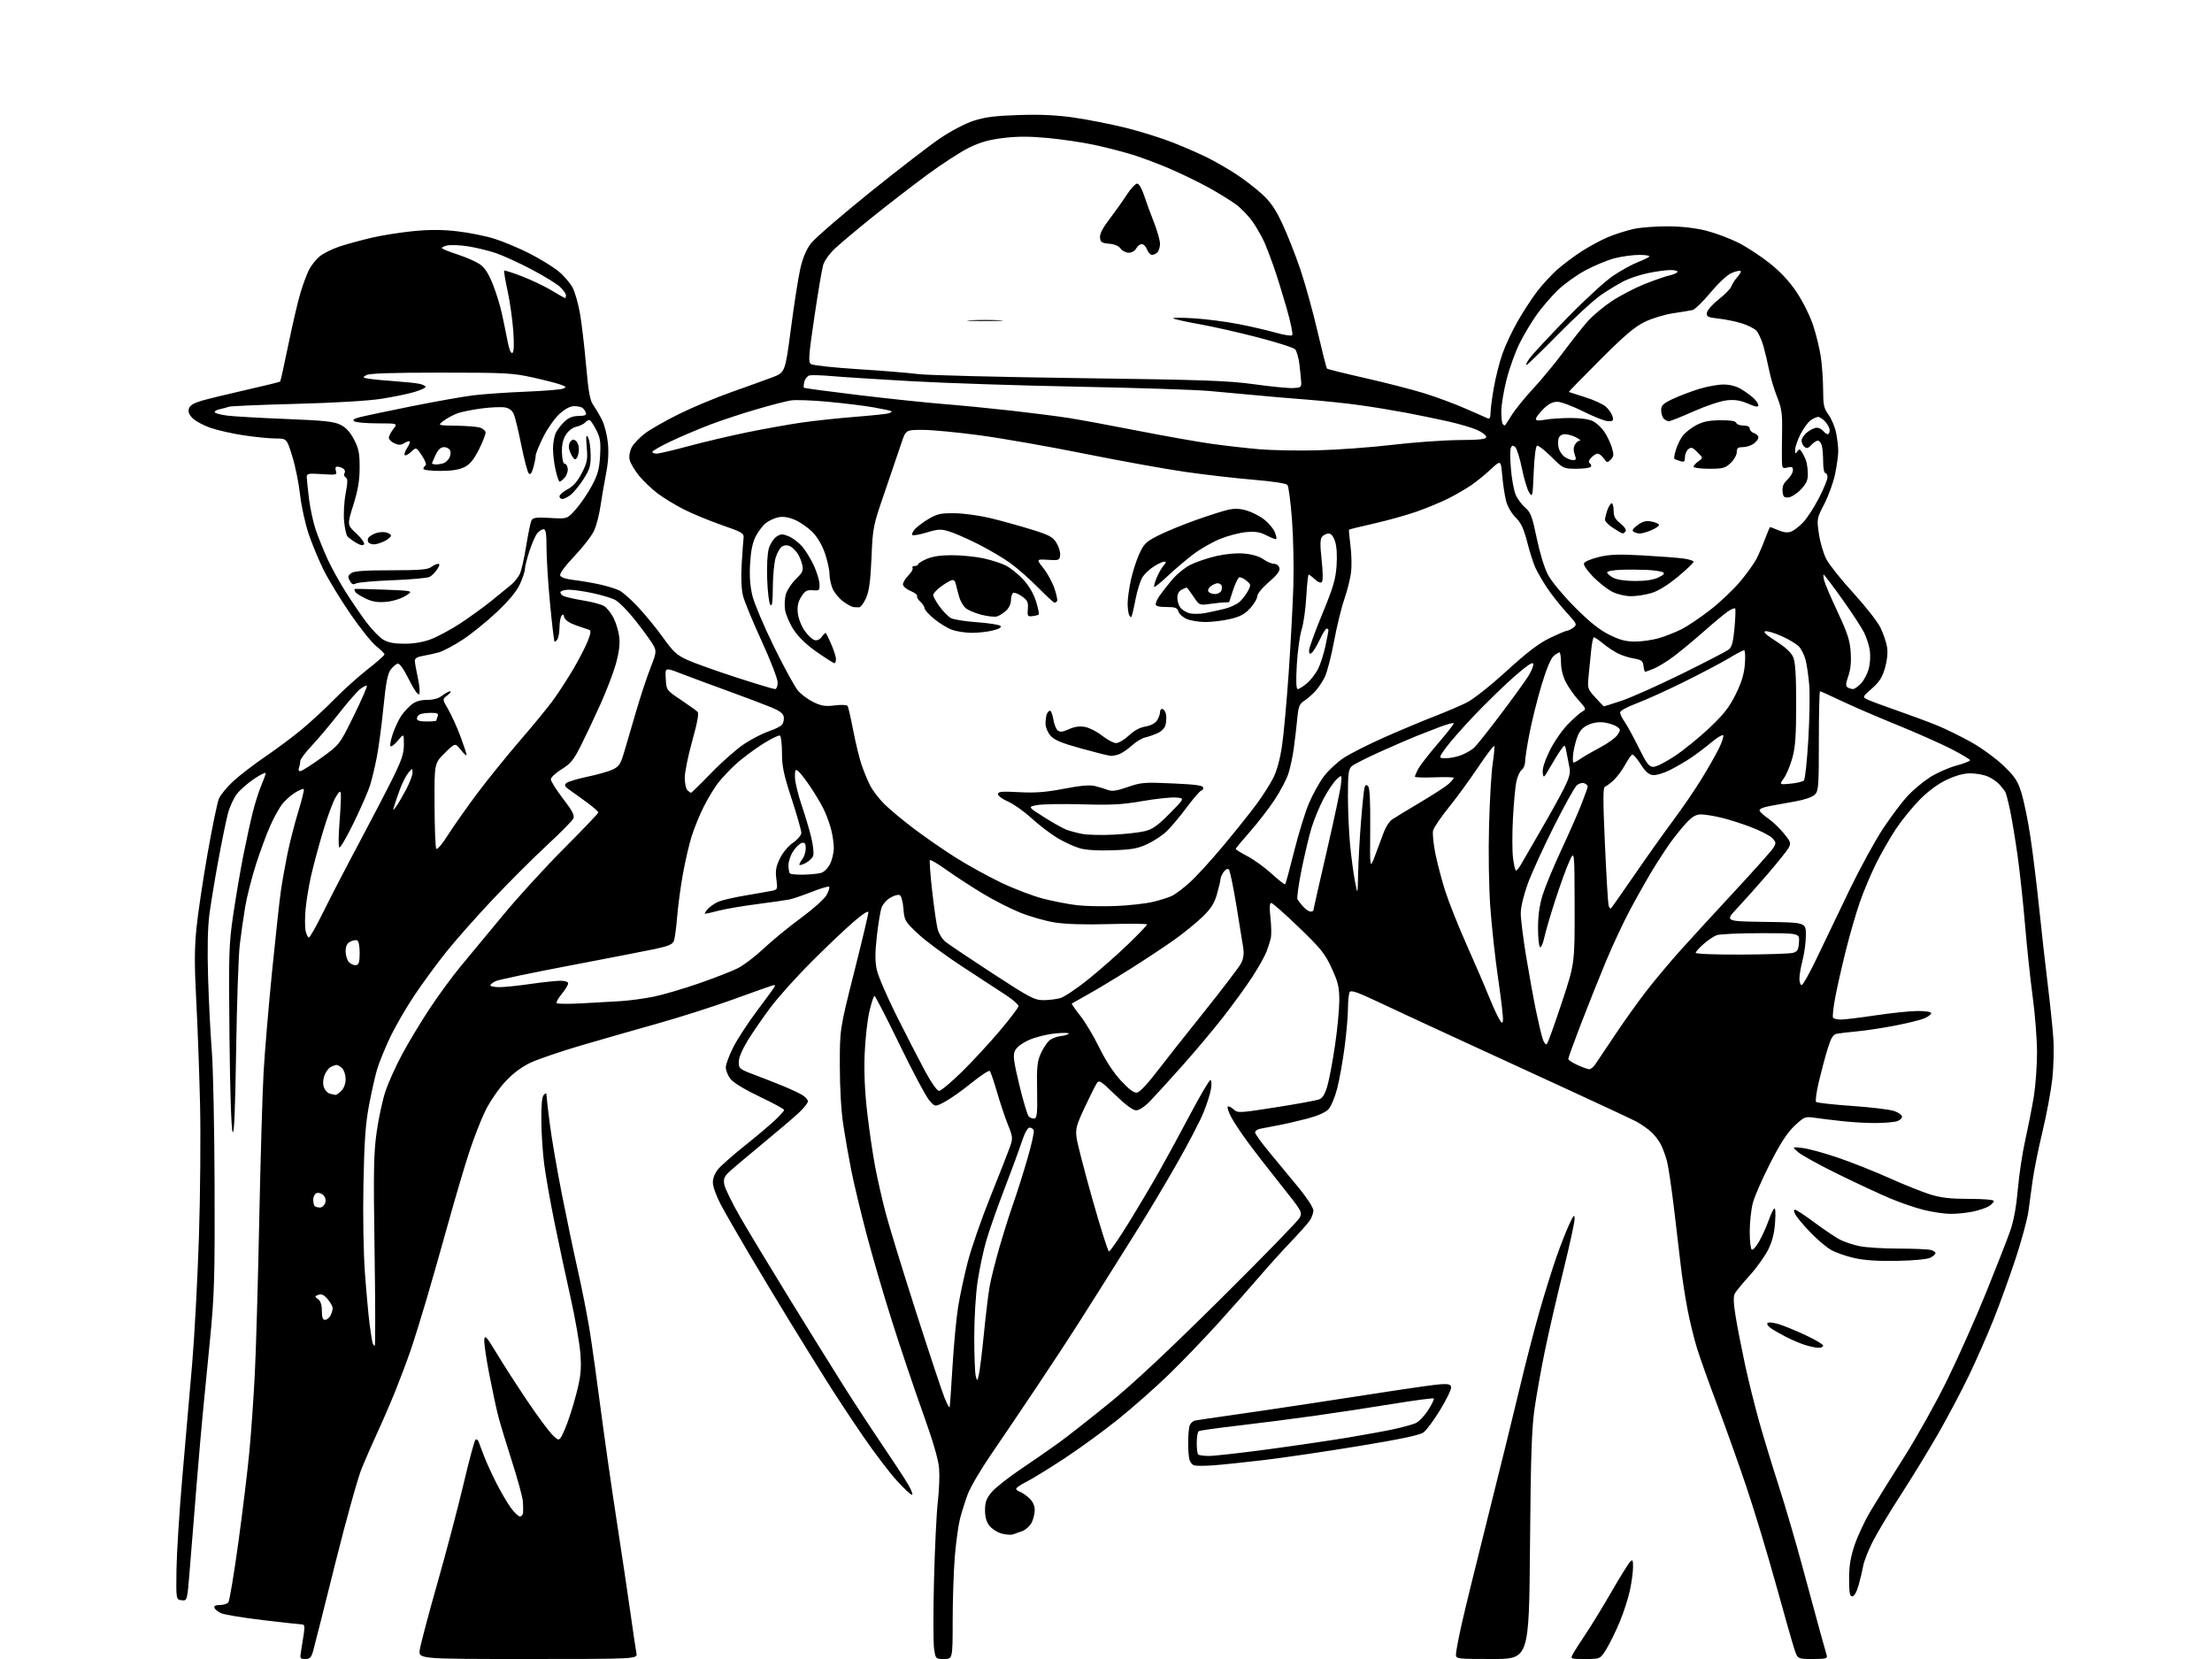 <?xml version="1.0" encoding="UTF-8" standalone="no"?>
<svg 
  version="1.1" 
  xmlns="http://www.w3.org/2000/svg" 
  xmlns:xlink="http://www.w3.org/1999/xlink" 
  xmlns:svg="http://www.w3.org/2000/svg"
  xmlns:rdf="http://www.w3.org/1999/02/22-rdf-syntax-ns#"
  xmlns:cc="http://creativecommons.org/ns#"
  xmlns:dc="http://purl.org/dc/elements/1.1/"
  viewBox="0 0 1024 768"
  width="1024"
  height="768"
>
<style>svg {background-color: white; }</style>"
<path stroke="none" fill="black" fill-rule="evenodd" d="M141.32,768.00C138.89,768.00 138.78,767.78 139.38,764.25C139.74,762.19 140.31,758.59 140.65,756.25C141.13,753.00 140.95,752.00 139.89,752.00C139.12,751.99 130.91,751.09 121.62,749.99C112.34,748.89 103.60,747.43 102.20,746.74C100.80,746.06 99.46,744.94 99.24,744.25C98.98,743.44 99.88,743.00 101.79,743.00C103.42,743.00 105.19,742.44 105.73,741.75C106.26,741.06 108.34,728.58 110.35,714.00C112.35,699.42 114.66,680.40 115.47,671.72C116.28,663.04 117.40,647.06 117.95,636.22C118.51,625.37 119.43,593.33 120.01,565.00C120.59,536.67 121.49,505.85 122.02,496.50C122.54,487.15 124.32,466.00 125.97,449.50C127.62,433.00 129.47,416.12 130.08,412.00C130.68,407.88 132.05,400.25 133.11,395.05C134.17,389.86 136.41,381.15 138.09,375.71C139.77,370.26 140.91,365.58 140.62,365.29C140.34,365.01 138.50,365.77 136.53,366.98C134.57,368.20 131.87,370.61 130.55,372.35C129.22,374.09 126.79,378.52 125.14,382.19C123.49,385.86 120.54,393.83 118.58,399.89C116.62,405.96 114.34,414.88 113.52,419.71C112.70,424.54 111.56,432.55 110.98,437.50C110.40,442.45 109.65,464.47 109.31,486.44C108.86,514.95 108.39,525.68 107.67,523.94C107.06,522.48 106.48,504.80 106.23,479.87C105.83,441.01 105.95,437.25 107.98,423.38C109.18,415.21 111.28,402.90 112.64,396.01C114.00,389.13 115.99,380.05 117.06,375.83C118.13,371.61 119.90,366.07 121.00,363.50C122.10,360.93 123.00,358.42 123.00,357.91C123.00,357.40 120.64,358.55 117.75,360.47C114.86,362.40 111.26,365.53 109.75,367.43C108.24,369.33 106.32,373.50 105.49,376.69C104.65,379.89 102.65,389.70 101.03,398.50C99.41,407.30 97.56,418.55 96.91,423.50C96.15,429.36 95.94,439.48 96.33,452.50C96.66,463.50 97.43,478.80 98.05,486.50C98.67,494.20 99.25,522.10 99.34,548.50C99.48,591.49 99.26,598.95 97.24,620.00C96.00,632.92 94.55,647.77 94.01,653.00C93.47,658.23 92.13,673.52 91.04,687.00C89.95,700.48 88.53,718.16 87.87,726.30C86.69,741.10 86.69,741.10 84.09,740.80C81.50,740.50 81.50,740.50 81.70,726.50C81.82,718.80 83.04,699.45 84.43,683.50C85.81,667.55 87.84,644.15 88.94,631.50C90.03,618.85 91.44,592.52 92.08,573.00C92.72,553.48 92.95,525.58 92.61,511.00C92.26,496.43 91.47,474.92 90.85,463.21C89.98,446.85 90.01,439.10 90.94,429.71C91.61,423.00 93.92,407.48 96.07,395.24C98.22,383.00 100.59,371.52 101.34,369.73C102.09,367.94 105.16,364.23 108.17,361.49C111.18,358.74 117.89,353.61 123.07,350.08C128.26,346.55 135.88,340.85 140.00,337.41C144.12,333.97 150.88,327.71 155.00,323.49C159.12,319.28 165.99,313.11 170.25,309.79C174.51,306.47 178.00,303.39 178.00,302.96C178.00,302.52 176.28,300.81 174.18,299.14C172.08,297.48 166.65,290.69 162.12,284.06C157.59,277.43 152.08,268.40 149.88,263.99C147.67,259.59 144.54,252.05 142.91,247.25C141.29,242.44 139.49,234.23 138.91,229.00C138.33,223.78 136.72,215.79 135.31,211.25C132.76,203.00 132.76,203.00 127.63,202.99C124.81,202.99 118.15,202.33 112.83,201.53C107.51,200.73 100.54,199.15 97.34,198.03C94.15,196.91 90.47,194.92 89.16,193.61C87.48,191.93 86.98,190.63 87.46,189.13C87.93,187.65 89.69,186.57 93.31,185.52C96.17,184.69 105.44,182.44 113.91,180.51C122.39,178.59 129.49,176.85 129.69,176.64C129.89,176.44 131.62,168.68 133.52,159.39C135.43,150.10 137.94,139.36 139.10,135.51C140.25,131.67 142.04,126.89 143.06,124.89C144.08,122.89 146.27,120.11 147.92,118.72C149.58,117.33 153.76,115.25 157.22,114.11C160.67,112.98 167.32,111.15 172.00,110.06C176.68,108.97 185.27,107.60 191.11,107.02C198.69,106.26 204.53,106.27 211.55,107.06C216.96,107.66 224.78,109.23 228.94,110.54C233.10,111.86 240.44,114.94 245.25,117.40C250.06,119.85 256.05,123.55 258.57,125.61C261.08,127.67 264.04,131.12 265.14,133.27C266.23,135.42 267.76,140.85 268.53,145.34C269.30,149.83 270.56,160.54 271.32,169.14C272.43,181.71 273.10,185.34 274.72,187.64C275.83,189.21 277.64,192.30 278.74,194.50C279.84,196.70 281.05,201.43 281.41,205.00C281.86,209.36 281.57,214.13 280.52,219.50C279.66,223.90 278.51,230.60 277.96,234.39C277.42,238.19 276.12,243.20 275.09,245.53C274.06,247.86 269.97,253.19 265.99,257.37C261.56,262.03 258.99,265.52 259.33,266.41C259.67,267.30 262.06,268.09 265.69,268.51C268.88,268.88 274.33,269.82 277.79,270.59C281.25,271.36 285.33,272.64 286.86,273.43C288.40,274.22 292.32,277.72 295.57,281.21C298.83,284.70 303.98,291.01 307.00,295.24C311.72,301.83 313.33,303.30 318.32,305.55C321.52,307.00 331.65,310.61 340.82,313.59C349.99,316.56 358.06,319.00 358.75,319.00C359.48,319.00 360.00,317.73 360.00,315.94C360.00,314.25 356.66,305.62 352.56,296.69C348.47,287.79 344.59,278.37 343.94,275.76C343.21,272.79 342.98,267.36 343.34,261.26C343.66,255.89 344.05,250.41 344.21,249.09C344.48,246.87 343.68,246.39 334.00,243.02C328.23,241.01 320.35,237.75 316.50,235.78C312.65,233.82 307.25,230.53 304.50,228.47C301.75,226.42 297.83,222.68 295.78,220.17C293.74,217.65 291.80,214.37 291.47,212.87C291.11,211.23 291.51,208.91 292.47,207.06C293.35,205.36 296.19,202.40 298.78,200.49C301.38,198.57 308.45,194.56 314.50,191.58C320.55,188.59 331.35,184.08 338.50,181.55C345.65,179.03 354.19,175.94 357.49,174.70C363.47,172.43 363.47,172.43 366.16,151.96C367.63,140.71 369.59,128.22 370.52,124.20C371.63,119.37 373.27,115.48 375.39,112.70C377.14,110.39 389.36,99.82 402.54,89.20C415.72,78.59 430.44,67.24 435.26,63.99C440.29,60.59 446.89,57.14 450.76,55.89C455.94,54.21 460.76,53.60 471.56,53.25C481.44,52.92 489.03,53.27 497.06,54.42C503.35,55.32 514.12,57.44 521.00,59.13C527.87,60.83 537.91,63.97 543.31,66.12C548.71,68.27 555.91,71.43 559.31,73.14C562.71,74.86 568.42,78.15 572.00,80.47C575.58,82.79 580.94,86.89 583.93,89.59C588.13,93.39 590.32,96.54 593.60,103.50C595.93,108.45 599.69,117.98 601.96,124.68C604.22,131.38 607.82,144.35 609.94,153.50C612.07,162.65 614.03,170.36 614.30,170.63C614.57,170.91 622.59,172.90 632.12,175.06C641.65,177.22 653.93,180.38 659.41,182.08C664.89,183.78 673.45,186.96 678.43,189.15C683.42,191.34 688.06,193.37 688.75,193.67C689.59,194.04 690.00,193.24 690.00,191.24C690.00,189.60 690.68,184.35 691.52,179.56C692.35,174.78 694.14,167.69 695.50,163.82C696.85,159.94 700.06,153.11 702.63,148.63C705.20,144.16 709.25,137.96 711.63,134.85C714.01,131.75 718.10,127.30 720.73,124.96C723.35,122.62 728.42,118.80 732.00,116.47C735.58,114.14 741.20,111.10 744.50,109.72C747.80,108.35 753.20,106.65 756.50,105.95C759.80,105.25 767.00,104.72 772.50,104.78C778.95,104.85 785.21,105.59 790.14,106.87C794.34,107.96 800.91,110.44 804.75,112.37C808.59,114.31 815.10,118.57 819.23,121.85C824.30,125.88 828.35,130.23 831.75,135.33C834.59,139.56 837.92,146.26 839.38,150.67C840.80,154.98 842.41,161.65 842.96,165.50C843.51,169.35 843.97,176.13 843.98,180.56C844.00,187.51 844.33,189.06 846.44,191.92C847.78,193.74 849.36,197.45 849.94,200.16C850.52,202.88 850.99,206.76 850.98,208.80C850.97,210.83 850.31,215.65 849.51,219.50C848.70,223.35 846.46,229.55 844.53,233.28C841.06,239.97 841.03,240.16 842.01,247.07C842.56,250.92 844.10,256.19 845.43,258.79C846.76,261.38 852.40,268.45 857.95,274.50C863.49,280.55 869.14,287.75 870.49,290.50C871.84,293.25 873.23,297.36 873.58,299.62C873.98,302.25 873.63,305.76 872.60,309.29C871.36,313.57 869.97,315.74 866.52,318.77C862.05,322.70 862.05,322.70 864.78,323.96C866.27,324.65 872.45,326.94 878.50,329.04C884.55,331.14 892.77,334.20 896.78,335.83C900.78,337.47 907.94,340.99 912.69,343.65C917.43,346.32 924.12,351.21 927.55,354.52C932.86,359.65 934.08,361.53 935.83,367.18C936.95,370.82 938.79,379.81 939.90,387.15C941.02,394.49 942.86,409.50 944.00,420.50C945.14,431.50 946.94,447.48 947.99,456.00C949.04,464.52 950.19,475.55 950.54,480.50C950.90,485.45 950.68,494.03 950.06,499.56C949.45,505.09 947.39,516.12 945.48,524.06C943.58,532.00 941.55,542.10 940.96,546.50C940.37,550.90 939.48,557.43 938.98,561.01C938.47,564.59 935.84,574.27 933.13,582.51C930.41,590.76 925.86,603.35 923.02,610.50C920.17,617.65 915.02,629.38 911.57,636.58C908.12,643.77 901.67,655.98 897.24,663.70C892.81,671.43 884.99,684.22 879.86,692.13C874.74,700.03 868.90,709.77 866.88,713.77C864.87,717.76 862.92,722.71 862.56,724.77C862.20,726.82 861.24,730.86 860.42,733.75C859.50,737.04 858.39,739.00 857.47,739.00C856.30,739.00 856.00,737.37 856.00,730.93C856.00,724.92 856.65,720.90 858.56,715.22C859.97,711.03 863.28,703.97 865.91,699.55C868.54,695.12 875.55,683.85 881.49,674.50C887.42,665.15 896.46,648.95 901.57,638.50C906.68,628.05 914.78,609.83 919.57,598.00C924.36,586.17 929.36,573.35 930.69,569.50C932.25,564.97 933.46,558.27 934.12,550.50C934.68,543.90 936.25,533.55 937.60,527.50C938.95,521.45 940.72,512.45 941.53,507.50C942.33,502.55 942.99,493.50 943.00,487.38C943.00,481.27 942.11,469.67 941.01,461.60C939.92,453.54 938.32,438.51 937.46,428.22C936.59,417.92 935.03,403.43 933.98,396.00C932.94,388.57 931.38,379.19 930.53,375.14C929.68,371.09 928.69,367.27 928.34,366.64C927.99,366.01 926.76,364.45 925.60,363.16C924.45,361.88 921.98,360.19 920.13,359.41C918.27,358.64 914.67,358.00 912.13,358.00C909.06,358.00 905.36,359.01 901.15,361.00C897.05,362.95 892.63,366.21 888.65,370.25C885.26,373.69 880.29,379.81 877.61,383.85C874.93,387.90 870.81,395.10 868.45,399.85C866.09,404.61 862.75,412.55 861.02,417.50C859.29,422.45 856.35,432.57 854.50,440.00C852.64,447.43 850.42,457.26 849.56,461.85C848.71,466.44 848.25,470.60 848.56,471.10C848.87,471.59 850.55,471.99 852.31,471.98C854.06,471.96 861.35,471.07 868.50,470.00C875.65,468.93 884.31,468.04 887.75,468.02C891.47,468.01 894.00,468.43 894.00,469.05C894.00,469.63 892.52,470.72 890.72,471.47C888.92,472.23 882.73,473.74 876.97,474.84C871.21,475.94 863.35,477.12 859.50,477.47C855.65,477.82 851.50,478.31 850.29,478.56C848.57,478.92 847.63,480.44 846.09,485.44C845.00,488.97 843.17,495.80 842.03,500.61C840.89,505.42 840.30,509.69 840.73,510.11C841.15,510.53 848.59,511.36 857.25,511.96C865.91,512.56 874.69,513.61 876.75,514.28C878.81,514.96 880.50,516.16 880.50,516.96C880.50,517.76 879.38,518.72 878.00,519.11C876.62,519.49 872.35,519.84 868.50,519.88C864.65,519.93 857.67,519.55 853.00,519.03C848.33,518.52 842.46,517.81 839.96,517.44C835.62,516.82 835.23,516.97 830.78,521.14C827.40,524.30 824.31,529.05 819.50,538.44C815.86,545.55 812.23,553.86 811.44,556.90C810.65,559.93 810.00,565.90 810.00,570.15C810.00,574.40 810.42,578.14 810.94,578.47C811.46,578.79 812.98,577.13 814.32,574.77C815.66,572.42 817.56,568.25 818.55,565.50C819.53,562.75 820.76,560.05 821.28,559.50C821.89,558.86 822.06,561.12 821.75,565.71C821.42,570.77 820.47,574.57 818.58,578.42C817.10,581.44 813.25,586.84 810.01,590.41C806.77,593.98 803.66,597.77 803.09,598.83C802.36,600.20 802.48,603.36 803.51,609.63C804.31,614.51 806.28,624.58 807.88,632.00C809.49,639.42 812.45,651.32 814.46,658.44C816.47,665.55 820.52,678.83 823.46,687.94C826.40,697.05 831.35,713.95 834.46,725.50C837.57,737.05 841.23,750.55 842.61,755.50C843.98,760.45 845.33,765.29 845.62,766.25C846.08,767.80 845.33,768.00 839.15,768.00C832.16,768.00 832.16,768.00 830.61,763.25C829.76,760.64 825.89,747.02 822.00,733.00C818.12,718.98 811.98,698.73 808.36,688.00C804.73,677.27 798.72,660.40 794.99,650.50C791.26,640.60 787.07,628.86 785.67,624.41C784.28,619.96 782.24,611.64 781.15,605.91C780.06,600.18 778.65,591.00 778.03,585.50C777.40,580.00 775.99,568.08 774.90,559.00C773.80,549.92 772.41,540.48 771.80,538.00C771.20,535.52 769.89,531.87 768.90,529.88C767.90,527.88 765.66,525.05 763.92,523.59C762.18,522.13 759.35,520.18 757.63,519.26C755.91,518.34 741.90,511.79 726.50,504.70C711.10,497.61 687.48,486.73 674.00,480.54C660.52,474.34 644.13,466.73 637.57,463.62C628.59,459.37 625.44,458.28 624.83,459.23C624.39,459.93 624.02,463.29 624.02,466.70C624.01,470.11 623.31,478.21 622.46,484.70C621.61,491.19 620.07,499.81 619.03,503.86C618.00,507.90 616.17,512.25 614.98,513.52C613.62,514.97 609.94,516.59 605.15,517.84C600.94,518.95 594.80,520.36 591.50,520.97C588.20,521.58 584.49,522.29 583.25,522.56C582.01,522.82 581.01,523.59 581.02,524.27C581.04,524.95 584.07,529.14 587.77,533.59C591.47,538.03 597.54,545.37 601.25,549.90C605.07,554.56 608.00,559.09 608.00,560.34C608.00,561.56 607.24,563.67 606.32,565.03C605.39,566.39 601.41,570.88 597.46,575.00C593.52,579.12 587.21,586.10 583.45,590.50C579.68,594.90 571.13,604.58 564.43,612.00C557.74,619.42 547.14,630.45 540.88,636.50C534.62,642.55 524.10,651.83 517.50,657.12C510.90,662.42 499.88,670.45 493.00,674.98C486.12,679.51 478.39,684.29 475.82,685.59C473.25,686.89 470.88,688.39 470.56,688.91C470.23,689.43 470.83,690.13 471.87,690.46C472.92,690.79 474.95,692.15 476.39,693.48C478.12,695.09 479.00,696.95 479.00,699.00C479.00,700.71 478.35,703.36 477.55,704.91C476.75,706.45 474.84,708.19 473.30,708.77C471.76,709.34 469.75,710.05 468.82,710.35C467.90,710.64 465.56,710.44 463.62,709.91C461.68,709.37 459.17,707.76 458.05,706.33C456.65,704.56 456.00,702.25 456.00,699.09C456.00,695.42 456.62,693.70 458.99,690.83C460.63,688.84 466.82,683.95 472.74,679.97C478.66,675.99 486.65,670.45 490.50,667.65C494.35,664.85 504.70,656.71 513.50,649.57C524.41,640.72 540.75,625.43 564.84,601.54C584.28,582.27 600.82,565.28 601.60,563.80C602.97,561.15 602.78,560.81 593.17,548.76C587.76,541.98 580.80,533.01 577.71,528.82C574.61,524.64 571.11,519.35 569.92,517.06C568.73,514.78 568.03,512.64 568.37,512.30C568.71,511.96 569.90,512.51 571.02,513.52C573.01,515.32 573.53,515.29 590.69,512.60C600.39,511.07 609.35,509.44 610.62,508.95C612.28,508.32 613.36,506.58 614.48,502.71C615.34,499.76 616.93,491.31 618.02,483.92C619.10,476.54 619.99,467.21 620.00,463.18C620.00,456.92 619.49,454.77 616.46,448.18C613.36,441.44 611.49,439.12 601.24,429.25C594.82,423.06 589.08,418.00 588.48,418.00C587.74,418.00 587.62,420.12 588.12,424.75C588.52,428.46 588.62,432.62 588.34,434.00C588.06,435.38 587.16,438.29 586.34,440.47C585.51,442.65 582.47,448.05 579.58,452.47C576.69,456.89 570.69,465.15 566.25,470.83C561.82,476.51 553.31,486.64 547.35,493.33C541.39,500.02 534.66,507.41 532.39,509.75C529.89,512.33 527.36,514.00 525.96,514.00C524.45,514.00 521.09,511.52 516.28,506.85C509.42,500.20 508.81,499.83 507.66,501.60C506.98,502.64 504.47,507.68 502.08,512.78C498.24,521.00 497.82,522.60 498.39,526.78C498.74,529.38 502.06,542.22 505.76,555.32C509.47,568.43 512.89,579.23 513.36,579.32C513.83,579.42 517.88,573.56 522.36,566.30C526.84,559.04 533.25,548.24 536.60,542.30C539.96,536.36 546.46,524.41 551.04,515.75C555.63,507.09 559.80,500.00 560.32,500.00C560.86,500.00 560.97,501.76 560.59,504.16C560.22,506.45 558.60,511.51 556.97,515.41C555.35,519.31 549.92,529.70 544.91,538.50C539.90,547.30 531.91,560.71 527.15,568.31C522.39,575.91 515.58,586.76 512.00,592.44C508.43,598.11 502.57,607.36 499.00,612.99C495.43,618.63 486.74,631.85 479.70,642.37C472.66,652.89 463.14,667.00 458.53,673.71C453.93,680.43 449.19,688.53 448.00,691.71C446.81,694.90 445.20,699.98 444.43,703.00C443.65,706.02 442.57,713.90 442.02,720.50C441.48,727.10 441.02,740.49 441.02,750.25C441.00,768.00 441.00,768.00 437.06,768.00C433.13,768.00 433.12,767.99 432.41,763.25C432.02,760.64 432.00,746.35 432.38,731.50C432.75,716.65 433.55,700.28 434.15,695.12C434.76,689.96 435.02,682.98 434.73,679.62C434.39,675.58 431.79,666.75 427.07,653.62C423.15,642.68 416.78,623.79 412.93,611.62C409.07,599.46 403.73,581.18 401.06,571.00C398.39,560.83 395.27,547.77 394.12,542.00C392.97,536.23 391.30,526.77 390.42,521.00C389.42,514.53 388.79,503.98 388.78,493.50C388.75,476.50 388.75,476.50 395.37,450.21C399.02,435.75 402.00,423.22 402.00,422.36C402.00,421.37 399.31,423.13 394.75,427.09C390.76,430.55 382.09,438.81 375.47,445.44C368.86,452.07 360.59,461.25 357.11,465.84C353.62,470.43 348.80,477.39 346.38,481.30C343.59,485.82 342.00,489.57 342.00,491.62C342.00,494.68 342.32,494.95 349.25,497.55C353.24,499.05 359.20,501.39 362.50,502.74C365.80,504.10 369.74,505.94 371.25,506.82C372.76,507.71 374.00,509.06 374.00,509.83C374.00,510.60 372.09,513.01 369.75,515.19C367.41,517.37 359.88,523.79 353.00,529.45C346.12,535.12 339.21,540.97 337.63,542.44C335.29,544.63 334.86,545.72 335.28,548.31C335.57,550.07 338.92,556.90 342.72,563.50C346.52,570.10 356.98,587.42 365.96,602.00C374.94,616.58 386.10,634.55 390.77,641.94C395.43,649.33 403.40,661.48 408.46,668.94C413.53,676.40 418.92,684.64 420.43,687.25C421.95,689.86 422.74,692.00 422.18,692.00C421.63,692.00 418.49,689.07 415.21,685.49C411.93,681.91 404.99,672.80 399.79,665.24C394.59,657.68 386.95,646.10 382.80,639.50C378.65,632.90 370.98,620.52 365.76,612.00C360.53,603.48 351.99,589.29 346.78,580.48C341.57,571.67 335.66,561.37 333.65,557.58C331.60,553.70 330.00,549.27 330.00,547.43C330.00,545.39 330.95,543.02 332.52,541.15C333.91,539.51 339.42,534.66 344.77,530.38C350.12,526.11 356.41,520.81 358.75,518.60C361.09,516.39 363.00,514.24 363.00,513.83C363.00,513.41 357.92,510.66 351.70,507.70C344.88,504.46 339.53,501.22 338.20,499.53C336.99,497.99 336.00,495.55 336.00,494.12C336.01,492.68 337.59,488.43 339.51,484.67C341.44,480.92 346.28,473.50 350.26,468.19C354.24,462.88 357.90,457.90 358.38,457.12C359.06,456.03 358.83,455.83 357.38,456.27C356.35,456.58 348.01,459.54 338.86,462.85C329.71,466.15 313.96,471.16 303.86,473.98C293.76,476.81 277.88,481.36 268.56,484.10C259.25,486.84 248.83,490.41 245.42,492.04C241.32,493.99 237.38,496.98 233.80,500.85C230.83,504.06 226.74,510.04 224.71,514.14C222.69,518.23 219.26,527.06 217.08,533.75C214.91,540.45 210.59,555.05 207.50,566.21C204.40,577.37 199.88,593.25 197.45,601.50C195.02,609.75 191.72,620.33 190.12,625.00C188.52,629.67 185.40,638.00 183.19,643.50C180.98,649.00 177.30,657.55 175.01,662.50C172.72,667.45 169.36,675.10 167.54,679.50C165.72,683.90 160.13,703.92 155.13,724.00C150.13,744.08 145.56,762.19 144.97,764.25C144.09,767.34 143.45,768.00 141.32,768.00zM244.44,768.00C193.73,768.00 193.73,768.00 194.32,763.75C194.65,761.41 198.31,747.58 202.45,733.00C206.60,718.42 212.06,697.73 214.58,687.00C217.11,676.27 219.57,667.09 220.06,666.58C220.58,666.04 221.21,666.44 221.63,667.58C222.01,668.64 223.14,671.63 224.14,674.23C225.14,676.83 227.60,682.23 229.61,686.23C231.62,690.23 234.63,695.41 236.30,697.75C237.97,700.09 239.94,702.00 240.67,702.00C241.40,702.00 242.07,701.21 242.15,700.25C242.23,699.29 242.18,696.92 242.05,695.00C241.92,693.08 239.64,684.75 236.99,676.50C234.34,668.25 231.48,658.80 230.63,655.50C229.78,652.20 227.92,643.49 226.49,636.15C225.06,628.80 224.03,621.60 224.19,620.15C224.46,617.86 225.25,618.74 229.92,626.50C232.91,631.45 239.28,641.35 244.09,648.50C248.90,655.65 254.22,662.81 255.90,664.42C258.96,667.34 258.96,667.34 261.52,661.54C262.93,658.36 265.25,651.22 266.68,645.68C268.86,637.23 269.18,634.25 268.71,627.06C268.39,622.35 266.31,610.36 264.08,600.42C261.84,590.47 258.48,574.72 256.59,565.42C254.71,556.11 252.61,544.23 251.93,539.00C251.25,533.77 250.65,524.69 250.60,518.80C250.53,511.47 250.89,507.71 251.75,506.85C252.75,505.85 253.00,505.90 253.00,507.09C253.00,507.91 253.70,513.96 254.55,520.54C255.41,527.12 257.89,541.60 260.08,552.71C262.27,563.83 265.62,579.81 267.52,588.21C269.42,596.62 271.88,609.12 272.99,616.00C274.09,622.88 276.36,639.08 278.04,652.00C279.72,664.92 283.06,688.33 285.48,704.00C287.89,719.67 290.82,739.25 291.97,747.50C293.12,755.75 294.31,763.74 294.61,765.25C295.16,768.00 295.16,768.00 244.44,768.00zM690.92,768.00C674.32,768.00 674.00,767.96 674.00,765.87C674.00,764.70 675.16,758.51 676.59,752.12C678.01,745.73 683.59,722.95 688.99,701.50C694.38,680.05 700.92,653.50 703.52,642.50C706.12,631.50 710.24,615.55 712.68,607.05C715.12,598.55 718.62,587.30 720.47,582.05C722.31,576.80 724.96,570.02 726.35,567.00C728.46,562.42 728.89,561.95 728.94,564.21C728.97,565.70 726.57,576.72 723.60,588.71C720.64,600.69 716.83,617.25 715.14,625.50C713.45,633.75 711.32,645.67 710.40,652.00C709.06,661.20 708.63,673.94 708.28,715.75C707.83,768.00 707.83,768.00 690.92,768.00zM733.88,768.00C726.99,768.00 726.94,767.98 728.12,765.75C728.77,764.51 731.42,760.35 734.01,756.50C736.59,752.65 741.96,743.88 745.94,737.00C749.91,730.12 753.81,723.84 754.58,723.04C755.81,721.76 756.00,722.09 755.98,725.54C755.97,727.72 755.33,732.49 754.56,736.14C753.78,739.79 751.69,746.31 749.89,750.64C748.10,754.96 745.33,760.64 743.73,763.25C740.83,768.00 740.83,768.00 733.88,768.00zM561.50,678.36C557.65,678.63 553.76,678.63 552.85,678.37C551.95,678.11 550.94,676.90 550.62,675.70C550.29,674.49 550.03,671.02 550.03,668.00C550.03,664.98 550.30,661.48 550.63,660.24C550.97,659.00 552.20,657.80 553.37,657.58C554.54,657.36 562.02,656.26 570.00,655.13C577.98,654.01 594.85,651.51 607.50,649.58C620.15,647.66 637.70,644.97 646.50,643.60C655.30,642.24 664.52,640.98 666.98,640.81C670.48,640.57 671.53,640.86 671.78,642.13C671.96,643.03 669.71,647.71 666.78,652.53C663.86,657.36 660.35,662.12 658.98,663.11C657.24,664.37 648.26,666.26 629.00,669.43C613.88,671.92 594.08,674.84 585.00,675.92C575.92,676.99 565.35,678.09 561.50,678.36zM559.73,674.00C562.14,674.00 574.33,672.63 586.81,670.96C599.29,669.28 616.25,666.79 624.50,665.41C632.75,664.03 642.42,662.24 646.00,661.44C649.58,660.63 653.72,659.48 655.21,658.88C656.71,658.28 659.35,655.57 661.09,652.86C662.83,650.14 664.02,647.69 663.74,647.40C663.45,647.12 654.96,648.24 644.86,649.89C634.76,651.55 618.33,654.05 608.35,655.44C598.37,656.84 582.48,658.88 573.05,659.97C563.61,661.06 555.47,662.21 554.95,662.53C554.43,662.85 554.00,665.27 554.00,667.89C554.00,670.52 554.30,672.97 554.67,673.33C555.03,673.70 557.31,674.00 559.73,674.00zM439.62,651.43C439.76,650.92 440.35,642.38 440.95,632.45C441.55,622.52 442.71,610.15 443.55,604.95C444.38,599.75 446.41,590.33 448.05,584.00C449.70,577.67 454.39,564.17 458.48,554.00C462.57,543.83 466.62,533.52 467.47,531.10C468.95,526.89 468.91,526.44 466.58,520.60C465.23,517.24 462.96,510.45 461.53,505.51C460.10,500.57 458.60,496.20 458.19,495.79C457.79,495.39 454.01,497.86 449.79,501.28C445.58,504.70 440.04,508.62 437.48,510.00C432.82,512.50 432.82,512.50 430.05,509.20C428.52,507.39 422.38,495.81 416.39,483.47C410.40,471.13 405.20,461.03 404.83,461.02C404.46,461.01 403.39,464.26 402.46,468.25C401.52,472.24 400.54,481.12 400.27,488.00C399.94,496.29 400.34,505.39 401.45,515.00C402.37,522.98 404.02,534.23 405.11,540.00C406.20,545.77 408.42,555.52 410.03,561.65C411.65,567.78 417.93,588.25 424.00,607.15C430.06,626.04 436.00,643.94 437.20,646.93C438.40,649.92 439.49,651.94 439.62,651.43zM453.12,636.50C453.54,634.85 454.59,626.30 455.47,617.50C456.35,608.70 457.54,598.82 458.12,595.55C458.69,592.28 460.70,584.26 462.58,577.72C464.46,571.19 467.37,561.95 469.05,557.19C470.73,552.43 473.67,543.15 475.58,536.57C477.50,529.99 478.84,524.02 478.56,523.30C478.29,522.59 477.41,522.00 476.61,522.00C475.71,522.00 474.33,524.54 472.94,528.75C471.72,532.46 468.09,542.32 464.88,550.66C461.67,558.99 457.93,569.65 456.57,574.35C455.21,579.04 453.40,587.58 452.55,593.32C451.66,599.30 451.01,610.32 451.01,619.13C451.02,627.58 451.33,635.62 451.70,637.00C452.37,639.50 452.37,639.50 453.12,636.50zM841.75,623.93C840.51,623.90 837.70,623.29 835.50,622.60C833.30,621.90 829.25,620.16 826.50,618.74C823.75,617.32 820.60,615.49 819.50,614.66C818.40,613.84 817.84,612.83 818.25,612.42C818.65,612.01 820.90,612.24 823.24,612.93C825.58,613.62 831.21,615.92 835.75,618.03C840.29,620.14 844.00,622.35 844.00,622.94C844.00,623.52 842.99,623.97 841.75,623.93zM173.49,623.00C173.80,623.00 173.76,603.31 173.40,579.25C172.84,541.63 172.98,533.87 174.39,523.87C175.30,517.48 177.15,508.98 178.50,504.99C179.86,501.00 183.29,493.40 186.13,488.12C188.96,482.83 194.62,473.42 198.71,467.21C202.79,461.00 209.39,452.00 213.36,447.21C217.34,442.42 226.18,431.75 233.00,423.50C239.83,415.25 252.52,401.37 261.20,392.66C269.89,383.95 277.00,376.50 277.00,376.12C277.00,375.73 274.86,373.82 272.25,371.87C269.64,369.93 266.00,367.30 264.16,366.04C261.44,364.16 261.07,363.52 262.16,362.53C262.90,361.86 267.27,360.54 271.87,359.58C276.48,358.63 281.78,357.12 283.66,356.22C286.60,354.82 287.32,353.71 288.98,348.05C290.04,344.45 292.55,335.88 294.57,329.00C296.58,322.12 299.54,313.20 301.14,309.16C303.74,302.60 303.91,301.53 302.72,299.15C301.99,297.68 298.34,292.58 294.60,287.81C290.69,282.82 286.41,278.47 284.53,277.58C282.73,276.72 278.02,275.34 274.06,274.51C270.11,273.68 265.35,273.00 263.49,273.00C261.64,273.00 259.85,273.43 259.53,273.95C259.21,274.47 259.74,275.32 260.72,275.83C261.70,276.35 265.88,277.31 270.00,277.98C274.12,278.65 278.51,279.83 279.74,280.61C280.97,281.39 282.90,283.85 284.04,286.08C285.18,288.31 286.36,292.27 286.67,294.87C287.05,298.06 286.57,302.02 285.19,307.05C284.06,311.15 280.81,319.68 277.96,326.00C275.10,332.33 271.01,341.00 268.86,345.27C265.57,351.81 264.16,353.53 259.98,356.11C257.24,357.79 255.00,359.89 255.00,360.77C255.00,361.64 257.54,365.67 260.64,369.72C265.08,375.52 266.08,377.48 265.39,378.96C264.90,379.99 259.40,385.56 253.17,391.33C246.94,397.10 235.75,408.27 228.30,416.16C220.85,424.05 211.14,435.00 206.73,440.50C202.31,446.00 195.55,455.23 191.70,461.00C187.85,466.77 182.80,475.55 180.46,480.50C178.13,485.45 175.49,491.98 174.58,495.00C173.68,498.02 172.01,505.45 170.86,511.50C169.21,520.15 168.66,527.91 168.26,547.80C167.96,562.85 168.24,579.65 168.94,589.30C169.59,598.21 170.57,608.88 171.10,613.00C171.64,617.12 172.28,621.06 172.51,621.75C172.74,622.44 173.19,623.00 173.49,623.00zM150.46,611.00C151.27,611.00 152.40,610.13 152.96,609.07C153.53,608.00 154.00,606.45 154.00,605.62C154.00,604.79 152.95,602.89 151.66,601.39C149.94,599.39 148.81,598.86 147.41,599.40C145.60,600.10 145.60,600.21 147.25,601.43C148.43,602.30 149.00,604.08 149.00,606.86C149.00,609.83 149.41,611.00 150.46,611.00zM878.50,583.68C869.57,583.86 863.31,583.47 858.50,582.41C854.65,581.56 849.70,579.82 847.50,578.54C845.30,577.25 840.99,573.57 837.92,570.35C834.85,567.13 831.80,563.49 831.13,562.25C830.37,560.82 830.30,560.00 830.96,560.00C831.53,560.00 835.68,562.73 840.18,566.08C844.69,569.42 849.98,572.96 851.94,573.95C853.90,574.94 857.88,576.26 860.80,576.88C863.71,577.49 871.81,578.01 878.80,578.01C885.78,578.02 892.51,578.30 893.75,578.63C894.99,578.96 896.00,579.61 896.00,580.08C896.00,580.55 894.99,581.49 893.75,582.17C892.37,582.92 886.45,583.51 878.50,583.68zM902.70,561.93C899.84,561.89 894.35,561.06 890.50,560.09C886.65,559.13 879.67,556.73 875.00,554.77C870.33,552.81 859.52,547.78 851.00,543.60C842.48,539.42 834.15,534.84 832.50,533.43C829.50,530.86 829.50,530.86 834.46,531.44C837.19,531.76 844.62,533.79 850.96,535.96C857.31,538.13 868.00,542.38 874.73,545.40C881.45,548.43 889.93,551.83 893.58,552.95C898.62,554.51 902.95,555.00 911.61,555.00C918.36,555.00 923.00,555.40 923.00,555.98C923.00,556.51 921.99,557.59 920.75,558.38C919.51,559.16 916.12,560.30 913.20,560.90C910.29,561.51 905.56,561.97 902.70,561.93zM148.10,559.00C149.07,559.00 150.17,558.05 150.54,556.89C150.96,555.56 150.64,554.21 149.68,553.25C148.84,552.41 147.45,552.00 146.58,552.33C145.71,552.66 145.00,554.00 145.00,555.30C145.00,556.60 145.30,557.97 145.67,558.33C146.03,558.70 147.13,559.00 148.10,559.00zM478.90,517.78C480.07,517.55 480.29,515.19 480.10,504.80C479.90,494.08 480.16,491.44 481.78,487.80C482.84,485.44 484.59,482.72 485.67,481.76C486.75,480.81 489.07,479.87 490.82,479.67C492.57,479.48 494.34,478.97 494.75,478.53C495.16,478.09 492.35,478.03 488.50,478.41C484.60,478.79 479.18,480.15 476.25,481.49C473.01,482.97 470.57,484.86 469.85,486.43C468.89,488.54 469.24,491.28 471.89,502.33C473.65,509.68 475.62,516.22 476.27,516.87C476.92,517.52 478.11,517.93 478.90,517.78zM155.25,506.88C155.66,506.95 156.90,506.10 158.00,505.00C159.22,503.78 160.00,501.67 160.00,499.57C160.00,497.69 159.29,495.44 158.43,494.57C157.56,493.71 156.41,493.00 155.86,493.00C155.32,493.00 154.05,493.44 153.04,493.98C152.03,494.52 150.73,496.33 150.14,498.02C149.47,499.94 149.41,501.96 149.98,503.45C150.48,504.76 151.70,506.04 152.69,506.30C153.69,506.56 154.84,506.82 155.25,506.88zM526.34,505.80C527.51,505.63 531.09,501.92 534.85,497.00C538.41,492.32 548.44,479.63 557.12,468.79C565.80,457.95 573.63,447.68 574.52,445.95C575.66,443.75 575.96,441.58 575.51,438.66C575.16,436.37 573.73,427.52 572.33,419.00C570.93,410.48 569.38,403.07 568.90,402.55C568.35,401.97 567.44,402.36 566.54,403.55C565.73,404.62 565.05,406.11 565.03,406.85C565.01,407.59 564.27,410.74 563.39,413.85C562.12,418.28 560.65,420.58 556.60,424.50C553.76,427.25 547.85,432.04 543.47,435.16C539.08,438.27 529.88,444.36 523.00,448.69C516.12,453.02 507.35,458.30 503.50,460.43C499.65,462.56 496.35,464.42 496.16,464.57C495.98,464.72 497.73,467.24 500.05,470.17C502.38,473.10 506.35,479.76 508.89,484.96C511.82,490.97 515.47,496.55 518.90,500.26C522.64,504.29 524.93,506.01 526.34,505.80zM434.72,505.00C435.56,505.00 440.24,501.11 445.10,496.35C449.97,491.59 457.89,483.03 462.72,477.32C467.55,471.62 471.50,466.41 471.50,465.74C471.50,465.08 469.02,462.88 466.00,460.87C462.98,458.85 453.96,452.96 445.96,447.77C437.96,442.58 428.55,435.65 425.06,432.36C418.90,426.58 418.68,426.20 418.22,420.61C417.93,417.13 417.21,414.64 416.42,414.33C415.70,414.05 413.74,414.63 412.08,415.61C410.42,416.59 408.61,418.67 408.07,420.23C407.53,421.79 406.56,427.70 405.92,433.37C405.06,441.03 405.05,445.01 405.88,448.90C406.50,451.77 410.60,461.32 415.00,470.12C419.40,478.92 425.28,490.36 428.08,495.56C431.12,501.20 433.79,505.00 434.72,505.00zM735.70,494.98C736.37,494.99 737.62,493.99 738.48,492.75C739.35,491.51 743.46,485.38 747.62,479.12C751.78,472.86 758.37,463.64 762.27,458.62C766.17,453.60 773.19,445.23 777.88,440.00C782.57,434.77 793.85,422.48 802.95,412.67C812.05,402.87 820.15,393.78 820.95,392.47C822.25,390.35 822.21,389.89 820.56,388.07C819.55,386.95 815.19,384.68 810.87,383.01C806.55,381.34 800.20,379.32 796.76,378.50C793.31,377.69 789.13,377.02 787.45,377.01C785.22,377.00 783.45,378.00 780.84,380.75C778.88,382.81 775.50,386.98 773.33,390.00C771.16,393.02 767.27,399.01 764.69,403.29C762.11,407.57 757.54,415.67 754.55,421.29C751.55,426.91 746.56,437.57 743.46,445.00C740.36,452.43 735.17,465.43 731.91,473.90C728.66,482.36 726.00,489.70 726.00,490.20C726.00,490.69 727.91,491.97 730.25,493.03C732.59,494.09 735.04,494.97 735.70,494.98zM716.08,483.32C716.56,482.84 719.66,474.26 722.97,464.24C729.00,446.03 729.00,446.03 728.94,419.77C728.88,393.50 728.88,393.50 726.48,398.78C725.16,401.69 722.26,409.66 720.04,416.50C717.81,423.34 715.51,431.21 714.91,433.98C714.32,436.75 713.42,438.76 712.92,438.45C712.41,438.14 712.00,434.13 712.00,429.55C712.00,423.89 712.68,419.01 714.12,414.36C715.28,410.58 719.07,401.43 722.53,394.00C726.00,386.57 730.22,377.00 731.92,372.72C733.61,368.45 735.00,364.56 735.00,364.08C735.00,363.60 734.26,362.93 733.36,362.58C732.44,362.23 730.91,362.68 729.89,363.60C728.89,364.50 724.08,373.18 719.21,382.87C714.34,392.57 708.92,404.46 707.18,409.30C705.30,414.51 704.00,420.04 704.00,422.84C704.00,425.44 705.11,434.30 706.46,442.53C707.82,450.77 709.85,462.00 710.98,467.50C712.11,473.00 713.53,479.00 714.13,480.84C714.74,482.73 715.59,483.81 716.08,483.32zM695.76,472.44C695.94,471.31 694.96,462.70 693.57,453.31C692.19,443.91 690.54,428.87 689.90,419.87C689.23,410.29 688.99,394.58 689.33,382.00C689.64,370.18 690.41,357.20 691.04,353.17C691.67,349.14 691.95,345.62 691.68,345.35C691.41,345.07 688.05,349.52 684.23,355.22C680.41,360.93 674.30,369.29 670.66,373.80C667.02,378.31 663.76,383.11 663.42,384.46C663.08,385.82 663.56,390.64 664.48,395.19C665.40,399.73 667.48,407.61 669.11,412.69C670.74,417.77 675.23,429.03 679.10,437.71C682.96,446.40 687.29,456.43 688.70,460.00C690.12,463.57 692.21,468.30 693.36,470.50C695.05,473.76 695.50,474.12 695.76,472.44zM268.94,464.50C274.75,464.20 282.99,463.73 287.26,463.46C291.53,463.18 298.50,462.23 302.76,461.36C307.02,460.48 316.35,457.73 323.50,455.26C330.65,452.78 338.75,449.62 341.50,448.25C344.25,446.87 349.65,442.76 353.51,439.12C357.36,435.48 365.11,429.12 370.73,425.00C376.52,420.74 381.69,416.11 382.67,414.29C383.63,412.52 384.15,410.82 383.83,410.50C383.51,410.18 379.93,411.23 375.88,412.84C371.82,414.44 367.15,416.03 365.50,416.38C363.85,416.72 357.10,417.69 350.50,418.54C343.90,419.39 335.96,420.74 332.86,421.54C329.75,422.34 326.87,423.00 326.45,423.00C326.03,423.00 326.55,422.04 327.60,420.86C328.64,419.69 330.88,418.14 332.57,417.42C334.26,416.71 339.88,415.41 345.07,414.54C350.26,413.66 355.75,412.70 357.27,412.39C359.96,411.85 360.03,411.68 359.40,406.98C358.89,403.09 359.21,401.20 361.02,397.45C362.34,394.73 364.88,391.67 367.11,390.14C369.23,388.67 370.94,386.65 370.96,385.58C370.98,384.53 368.98,377.47 366.50,369.89C362.79,358.54 362.00,354.81 362.00,348.62C362.00,344.49 361.57,340.85 361.05,340.53C360.53,340.21 356.82,342.04 352.80,344.60C348.79,347.16 343.25,351.33 340.50,353.87C337.75,356.40 334.09,360.29 332.38,362.51C330.66,364.73 327.67,369.69 325.74,373.53C323.81,377.36 321.27,383.61 320.10,387.41C318.93,391.21 317.12,399.08 316.08,404.91C315.04,410.73 313.86,419.55 313.46,424.50C313.07,429.45 312.39,434.43 311.97,435.56C311.37,437.16 309.47,437.99 303.35,439.29C299.03,440.20 281.23,443.66 263.80,446.98C246.36,450.29 230.95,453.52 229.55,454.16C228.15,454.80 227.00,455.70 227.00,456.16C227.00,456.62 228.91,456.99 231.25,456.98C233.59,456.97 240.00,456.31 245.50,455.51C251.00,454.72 257.19,454.05 259.25,454.03C261.63,454.01 263.00,454.46 263.00,455.27C263.00,455.97 261.67,458.16 260.04,460.14C258.40,462.12 257.36,464.03 257.72,464.39C258.08,464.75 263.13,464.80 268.94,464.50zM483.00,463.00C485.48,463.00 489.02,462.57 490.86,462.04C492.70,461.51 498.54,457.59 503.85,453.32C509.16,449.06 517.44,441.76 522.25,437.10C527.06,432.45 531.00,428.34 531.00,427.97C531.00,427.61 523.12,427.53 513.50,427.79C502.08,428.11 493.30,427.84 488.25,427.03C483.99,426.35 476.84,424.32 472.36,422.52C467.88,420.72 460.00,416.71 454.86,413.60C449.71,410.50 442.25,405.64 438.27,402.79C434.30,399.95 430.80,397.87 430.50,398.17C430.20,398.47 430.67,404.96 431.54,412.61C432.41,420.25 433.55,428.16 434.08,430.19C434.61,432.22 436.27,434.86 437.77,436.05C439.27,437.24 449.04,443.80 459.49,450.61C476.69,461.83 478.90,463.00 483.00,463.00zM834.06,456.00C834.64,456.00 837.84,450.26 841.18,443.25C844.51,436.24 851.27,422.18 856.18,412.00C861.10,401.82 868.12,389.00 871.77,383.50C875.43,378.00 880.46,371.29 882.96,368.59C885.46,365.89 890.07,362.01 893.22,359.96C896.37,357.91 901.88,355.44 905.47,354.47C909.06,353.50 912.00,352.37 912.00,351.95C912.00,351.54 908.06,349.18 903.25,346.70C898.44,344.23 887.08,339.19 878.00,335.50C868.92,331.82 857.35,326.82 852.29,324.40C847.22,321.98 842.83,320.00 842.54,320.00C842.24,320.00 842.00,330.35 842.00,343.00C842.00,364.09 841.85,366.15 840.14,367.86C839.05,368.95 835.44,370.22 831.39,370.93C827.60,371.60 822.16,372.59 819.30,373.13C815.98,373.76 814.27,374.55 814.57,375.31C814.82,375.96 816.64,377.60 818.60,378.94C820.57,380.28 823.78,383.33 825.74,385.73C828.95,389.64 829.17,390.30 828.04,392.43C827.34,393.73 822.95,399.23 818.27,404.65C813.60,410.07 807.24,417.20 804.14,420.50C798.50,426.50 798.50,426.50 817.25,426.77C836.00,427.04 836.00,427.04 836.00,432.81C836.00,435.98 835.33,441.17 834.50,444.34C833.67,447.51 833.00,451.43 833.00,453.05C833.00,454.67 833.48,456.00 834.06,456.00zM164.87,446.78C166.13,446.53 166.50,445.26 166.50,441.11C166.50,437.94 166.02,435.57 165.33,435.30C164.68,435.05 163.22,435.35 162.08,435.96C160.60,436.75 160.00,438.05 160.00,440.46C160.00,442.33 160.73,444.59 161.62,445.48C162.51,446.37 163.98,446.96 164.87,446.78zM806.25,441.90C817.94,441.85 828.62,441.49 830.00,441.11C832.09,440.53 832.55,439.73 832.81,436.21C833.11,432.00 833.11,432.00 815.12,432.00C805.23,432.00 796.03,432.42 794.68,432.93C793.33,433.45 790.60,435.29 788.61,437.04C786.62,438.78 785.00,440.61 785.00,441.10C785.00,441.61 794.31,441.96 806.25,441.90zM143.00,434.00C143.46,434.00 146.45,428.71 149.63,422.25C152.81,415.79 160.33,401.27 166.35,390.00C172.36,378.73 179.47,365.04 182.14,359.59C186.05,351.62 186.99,348.68 186.97,344.59C186.95,339.50 186.95,339.50 184.13,342.90C182.57,344.77 181.05,345.89 180.74,345.38C180.42,344.88 180.99,342.12 182.00,339.25C183.01,336.38 184.79,332.70 185.96,331.06C187.12,329.43 189.24,327.17 190.67,326.04C192.41,324.68 194.75,324.00 197.73,324.00C200.67,324.00 203.05,323.32 204.73,322.00C206.13,320.90 207.77,320.01 208.38,320.02C209.00,320.03 208.43,320.87 207.12,321.87C204.74,323.70 204.74,323.70 207.48,328.38C208.99,330.95 211.52,336.53 213.11,340.78C214.69,345.03 215.99,348.95 215.99,349.50C215.98,350.05 214.80,349.00 213.35,347.17C210.73,343.84 210.73,343.84 205.90,348.60C201.07,353.36 201.07,353.36 201.16,372.57C201.21,383.13 201.56,392.28 201.94,392.90C202.35,393.56 204.60,390.93 207.37,386.55C209.98,382.43 216.09,373.77 220.95,367.28C225.81,360.80 234.63,349.89 240.55,343.03C246.47,336.18 253.32,327.85 255.77,324.53C258.21,321.22 262.45,314.71 265.19,310.08C267.92,305.45 271.02,299.48 272.08,296.80C273.52,293.14 273.69,291.85 272.75,291.58C272.06,291.38 269.30,290.44 266.62,289.48C263.54,288.38 261.56,287.02 261.23,285.78C260.84,284.28 260.53,284.14 259.88,285.17C259.41,285.90 259.02,288.30 259.00,290.50C258.98,292.70 258.55,295.16 258.04,295.97C257.53,296.78 256.92,297.23 256.69,296.97C256.45,296.71 255.53,288.81 254.63,279.41C253.73,270.02 253.00,258.43 253.00,253.66C253.00,247.07 252.68,245.00 251.65,245.00C250.92,245.00 249.63,245.79 248.79,246.75C247.96,247.71 246.31,251.40 245.14,254.94C243.96,258.49 243.00,262.31 242.99,263.44C242.98,264.57 241.93,267.75 240.65,270.50C239.10,273.82 235.50,278.16 229.91,283.42C225.28,287.78 218.19,293.51 214.15,296.15C210.11,298.80 205.16,301.42 203.15,301.99C201.14,302.55 197.81,303.30 195.75,303.64C193.19,304.06 192.01,304.77 192.04,305.88C192.05,306.77 192.70,310.43 193.47,314.00C194.27,317.72 194.50,320.88 194.00,321.39C193.49,321.90 191.51,319.03 189.33,314.61C186.95,309.81 185.01,307.05 184.12,307.22C183.35,307.37 181.87,308.62 180.85,310.00C179.44,311.90 178.63,316.12 177.50,327.50C176.67,335.75 175.30,346.10 174.44,350.50C173.58,354.90 172.18,360.75 171.33,363.50C170.48,366.25 167.08,374.05 163.77,380.83C160.47,387.62 157.44,392.79 157.04,392.33C156.63,391.88 156.70,386.55 157.18,380.50C157.66,374.45 157.93,368.60 157.78,367.50C157.55,365.86 157.10,366.17 155.30,369.21C154.10,371.26 151.53,378.23 149.59,384.71C147.65,391.20 145.19,400.32 144.11,405.00C143.03,409.68 141.85,416.73 141.48,420.68C141.11,424.63 141.11,429.24 141.48,430.93C141.86,432.62 142.54,434.00 143.00,434.00zM606.67,422.00C607.40,422.00 608.00,421.73 608.00,421.40C608.00,421.07 610.78,408.80 614.17,394.15C617.57,379.49 620.54,365.48 620.78,363.00C621.22,358.50 621.22,358.50 618.67,360.86C617.27,362.16 614.57,366.21 612.66,369.86C610.76,373.51 608.28,379.49 607.17,383.13C606.05,386.78 603.98,395.49 602.56,402.47C601.15,409.46 600.29,415.70 600.64,416.34C601.00,416.98 602.21,418.51 603.32,419.75C604.44,420.99 605.95,422.00 606.67,422.00zM745.89,420.39C746.32,419.90 751.32,412.75 757.00,404.50C762.68,396.25 770.60,385.12 774.60,379.76C778.60,374.40 784.39,365.94 787.46,360.97C790.54,356.00 794.25,349.49 795.72,346.49C797.19,343.50 798.08,340.75 797.70,340.37C797.32,339.99 794.87,341.47 792.26,343.65C789.64,345.84 785.48,349.00 783.00,350.68C780.52,352.36 776.10,354.94 773.17,356.42C770.24,357.91 766.64,358.98 765.17,358.81C763.24,358.59 761.67,357.19 759.50,353.77C757.85,351.17 756.11,349.16 755.63,349.31C755.15,349.46 753.66,351.59 752.32,354.04C750.98,356.49 748.62,359.68 747.07,361.13C745.52,362.57 743.69,363.94 743.02,364.16C742.05,364.48 742.03,370.04 742.96,390.54C743.60,404.82 744.35,417.58 744.62,418.89C744.89,420.21 745.46,420.89 745.89,420.39zM516.50,419.42C522.55,419.18 530.33,418.31 533.80,417.49C537.26,416.67 541.34,415.36 542.86,414.57C544.38,413.79 547.99,411.02 550.87,408.42C553.76,405.83 560.67,398.26 566.22,391.60C571.78,384.95 578.67,376.35 581.52,372.49C584.38,368.64 587.92,363.11 589.39,360.21C591.11,356.82 592.57,351.48 593.49,345.22C594.27,339.88 595.66,324.70 596.57,311.50C597.48,298.30 598.45,280.23 598.73,271.33C599.00,262.44 598.72,248.53 598.09,240.41C597.47,232.29 596.52,225.13 595.98,224.48C595.41,223.79 588.88,222.80 580.25,222.09C572.14,221.42 557.85,219.77 548.50,218.42C539.15,217.07 518.23,213.29 502.00,210.02C485.77,206.75 464.05,202.93 453.73,201.54C443.41,200.14 431.44,199.00 427.13,199.00C419.30,199.00 419.30,199.00 417.24,205.25C416.11,208.69 412.68,218.76 409.62,227.63C404.15,243.50 404.05,243.99 403.44,258.13C402.97,268.87 402.35,273.57 400.97,276.75C399.95,279.09 398.52,281.05 397.81,281.12C397.09,281.18 395.82,281.14 395.00,281.03C394.18,280.91 391.99,279.68 390.14,278.28C388.30,276.88 386.16,274.24 385.39,272.40C384.63,270.57 384.00,267.56 384.00,265.73C384.00,263.89 383.07,259.64 381.94,256.28C380.67,252.53 378.49,248.75 376.26,246.45C374.27,244.40 370.65,241.85 368.22,240.77C365.23,239.45 362.73,239.02 360.50,239.43C358.69,239.77 356.02,240.98 354.57,242.12C353.13,243.26 350.99,246.05 349.83,248.33C348.36,251.21 347.58,255.05 347.24,260.98C346.90,266.92 347.24,271.47 348.37,276.00C349.26,279.57 353.75,290.15 358.35,299.50C362.94,308.85 367.90,317.93 369.37,319.67C370.84,321.42 374.08,323.83 376.57,325.03C380.26,326.82 382.06,327.10 386.45,326.55C389.52,326.17 392.06,326.28 392.39,326.82C392.71,327.34 393.89,332.49 395.00,338.27C396.12,344.04 397.87,351.20 398.89,354.18C399.91,357.16 401.69,361.43 402.84,363.68C403.98,365.92 406.90,369.74 409.33,372.17C411.75,374.59 417.97,379.77 423.15,383.68C428.33,387.59 437.05,393.62 442.53,397.07C448.01,400.53 457.45,405.72 463.50,408.62C469.55,411.51 478.32,414.85 483.00,416.04C487.68,417.24 494.65,418.58 498.50,419.04C502.35,419.49 510.45,419.67 516.50,419.42zM628.71,404.50C628.83,399.00 629.42,388.20 630.03,380.50C630.64,372.80 631.38,365.67 631.67,364.65C632.06,363.27 632.49,363.09 633.33,363.93C634.11,364.71 634.42,370.95 634.31,383.79C634.15,402.50 634.15,402.50 636.59,396.00C637.94,392.43 639.75,387.58 640.61,385.23C641.48,382.88 643.15,380.27 644.34,379.44C645.53,378.61 651.43,375.02 657.44,371.46C663.46,367.90 669.43,364.01 670.69,362.82C671.96,361.63 673.00,360.39 673.00,360.08C673.00,359.76 668.95,359.66 664.00,359.85C659.05,360.04 655.00,359.91 655.00,359.55C655.00,359.19 655.66,357.63 656.46,356.07C657.27,354.51 661.32,349.28 665.46,344.44C669.61,339.61 673.00,335.30 673.00,334.87C673.00,334.44 670.19,335.15 666.75,336.45C663.31,337.75 658.25,339.72 655.50,340.82C652.75,341.92 645.33,345.14 639.02,347.97C632.71,350.79 626.74,353.83 625.77,354.71C624.26,356.07 624.00,358.11 624.00,368.55C624.00,375.28 624.45,385.45 625.00,391.14C625.55,396.84 626.56,404.43 627.25,408.00C628.50,414.50 628.50,414.50 628.71,404.50zM594.95,409.36C595.20,409.12 597.05,402.30 599.07,394.21C601.08,386.12 604.16,376.10 605.92,371.94C607.68,367.78 610.79,362.15 612.83,359.44C614.88,356.72 619.01,352.87 622.02,350.87C625.04,348.87 633.60,344.54 641.05,341.25C648.51,337.95 658.86,333.62 664.05,331.61C669.25,329.60 675.93,326.76 678.90,325.28C682.03,323.73 689.79,317.59 697.40,310.66C707.01,301.90 712.36,297.82 717.47,295.36C721.31,293.51 724.91,291.99 725.47,291.97C726.04,291.95 727.35,291.29 728.39,290.51C730.18,289.15 730.02,288.80 725.07,283.38C722.21,280.25 718.20,275.17 716.16,272.10C714.12,269.02 711.69,264.82 710.75,262.77C709.82,260.72 708.12,255.40 706.99,250.95C705.39,244.71 704.17,242.10 701.63,239.56C699.72,237.65 697.86,234.43 697.20,231.88C696.58,229.47 695.78,224.22 695.43,220.21C694.79,212.92 694.79,212.92 690.14,217.25C687.59,219.63 683.48,222.97 681.00,224.66C678.52,226.35 673.80,229.09 670.50,230.75C667.20,232.41 660.65,235.13 655.94,236.79C651.23,238.45 642.29,240.95 636.08,242.35C629.86,243.75 624.66,245.03 624.51,245.20C624.37,245.36 624.66,248.65 625.16,252.50C625.67,256.35 625.80,261.89 625.46,264.81C625.12,267.73 623.72,273.35 622.35,277.31C620.98,281.26 618.81,290.17 617.52,297.10C616.24,304.03 614.29,311.46 613.20,313.60C612.10,315.75 610.11,318.68 608.78,320.11C607.44,321.55 605.18,323.49 603.75,324.43C601.51,325.89 601.06,327.08 600.52,332.82C600.18,336.49 599.46,342.65 598.92,346.50C598.39,350.35 597.25,355.63 596.40,358.24C595.54,360.85 592.69,366.25 590.06,370.24C587.42,374.23 582.29,380.88 578.66,385.00C575.02,389.12 572.04,392.73 572.03,393.00C572.01,393.27 574.45,394.78 577.44,396.34C580.43,397.90 585.49,401.57 588.69,404.48C591.88,407.40 594.70,409.59 594.95,409.36zM371.92,404.90C374.99,404.85 378.62,404.50 380.00,404.12C381.46,403.72 383.22,402.00 384.25,399.97C385.21,398.06 385.99,394.70 385.99,392.50C385.98,390.30 385.38,386.25 384.64,383.50C383.91,380.75 382.27,376.48 381.01,374.00C379.75,371.52 377.03,367.01 374.96,363.96C372.90,360.91 370.49,357.82 369.61,357.09C368.18,355.90 368.00,356.19 368.00,359.69C368.00,361.85 369.37,367.65 371.05,372.56C372.72,377.48 374.77,384.35 375.59,387.83C376.41,391.32 376.81,395.03 376.47,396.09C376.13,397.15 374.54,398.70 372.93,399.54C371.32,400.37 370.01,400.70 370.03,400.28C370.05,399.85 370.72,398.63 371.53,397.56C372.34,396.49 373.00,394.32 373.00,392.74C373.00,390.55 372.58,389.93 371.29,390.18C370.34,390.37 368.54,392.04 367.29,393.90C366.03,395.77 365.00,398.73 365.00,400.48C365.00,402.23 365.30,403.97 365.67,404.33C366.03,404.70 368.85,404.96 371.92,404.90zM701.82,402.99C702.19,402.99 703.21,401.75 704.08,400.24C704.94,398.73 709.04,391.65 713.19,384.50C717.34,377.35 722.19,368.61 723.97,365.08C726.40,360.25 727.05,357.88 726.60,355.58C726.26,353.88 725.64,350.70 725.23,348.50C724.47,344.50 724.47,344.50 722.65,347.00C721.65,348.38 719.42,351.98 717.68,355.00C714.63,360.30 714.50,360.40 714.18,357.61C713.96,355.76 715.14,352.09 717.42,347.47C719.38,343.49 723.13,338.04 725.75,335.37C728.36,332.69 731.40,330.00 732.50,329.39C734.41,328.33 734.34,328.12 730.79,324.19C728.75,321.93 726.09,318.16 724.87,315.80C723.51,313.16 722.65,309.66 722.64,306.75C722.62,304.14 722.30,302.00 721.92,302.00C721.54,302.00 720.30,302.79 719.17,303.75C717.88,304.85 715.80,309.89 713.59,317.27C711.65,323.75 709.15,333.78 708.03,339.57C706.91,345.36 706.00,351.27 706.00,352.69C706.00,354.11 705.28,355.81 704.40,356.45C703.52,357.09 702.41,359.62 701.92,362.06C701.44,364.50 700.74,372.14 700.38,379.02C700.01,385.91 700.03,394.12 700.43,397.27C700.82,400.42 701.45,403.00 701.82,402.99zM515.14,393.62C508.25,393.87 502.86,393.53 499.84,392.68C497.28,391.95 492.62,389.81 489.49,387.93C486.35,386.04 480.96,381.92 477.50,378.76C474.05,375.60 469.14,372.13 466.61,371.05C464.07,369.96 462.00,368.42 462.00,367.63C462.00,366.44 463.68,366.28 471.75,366.72C479.25,367.12 484.04,366.76 492.50,365.14C500.37,363.63 504.50,363.28 507.00,363.90C508.93,364.38 511.59,365.20 512.93,365.72C514.75,366.44 517.02,366.10 522.04,364.35C528.26,362.19 529.72,362.07 542.86,362.67C553.72,363.16 557.00,363.62 557.00,364.66C557.00,365.39 556.59,366.00 556.09,366.00C555.59,366.00 552.57,369.49 549.38,373.75C546.20,378.01 542.00,383.02 540.05,384.87C538.10,386.73 534.09,389.37 531.14,390.75C526.73,392.81 523.88,393.32 515.14,393.62zM515.50,386.39C521.00,386.11 527.52,385.39 530.00,384.77C533.55,383.90 535.99,382.16 541.50,376.58C548.50,369.50 548.50,369.50 544.28,369.19C541.96,369.03 534.99,369.77 528.78,370.86C519.55,372.47 514.51,372.74 501.00,372.35C491.93,372.09 482.54,372.24 480.14,372.69C475.78,373.51 475.78,373.51 483.18,378.20C487.26,380.78 491.92,383.41 493.55,384.04C495.17,384.67 498.52,385.57 501.00,386.04C503.48,386.51 510.00,386.67 515.50,386.39zM183.45,373.27C184.35,372.04 186.42,368.51 188.04,365.42C189.67,362.33 190.99,358.83 190.97,357.65C190.93,355.50 190.93,355.50 189.02,357.79C187.97,359.05 186.24,362.43 185.18,365.29C184.12,368.16 182.93,371.62 182.53,373.00C181.81,375.50 181.81,375.50 183.45,373.27zM319.89,367.00C320.16,367.00 324.46,362.79 329.44,357.64C334.43,352.49 341.34,346.44 344.81,344.20C348.29,341.95 353.31,339.39 355.99,338.50C358.66,337.62 361.37,336.26 362.00,335.50C362.63,334.74 363.01,333.12 362.83,331.91C362.59,330.30 361.01,329.09 357.00,327.43C353.98,326.18 344.75,322.69 336.50,319.69C328.25,316.69 318.44,313.05 314.70,311.60C307.89,308.98 307.89,308.98 308.20,314.24C308.50,319.50 308.50,319.50 315.21,324.00C318.90,326.48 322.37,328.96 322.93,329.52C323.62,330.21 322.82,334.56 320.47,342.96C318.56,349.79 317.00,357.45 317.00,359.99C317.00,362.52 317.54,365.14 318.20,365.80C318.86,366.46 319.62,367.00 319.89,367.00zM828.89,362.78C831.76,362.51 834.56,361.84 835.09,361.31C835.63,360.77 836.54,352.27 837.12,342.41C837.70,332.56 837.88,321.12 837.54,317.00C837.19,312.88 836.44,307.70 835.86,305.50C835.29,303.30 833.93,300.53 832.83,299.35C831.74,298.17 828.16,296.00 824.89,294.53C821.62,293.06 818.17,292.03 817.22,292.22C816.05,292.47 817.64,293.94 822.14,296.81C826.62,299.67 829.21,302.08 830.14,304.27C831.12,306.61 831.50,312.62 831.50,326.00C831.49,340.54 831.12,345.86 829.74,350.85C828.78,354.35 827.01,358.58 825.82,360.25C823.66,363.29 823.66,363.29 828.89,362.78zM138.99,357.00C139.65,357.00 144.02,354.24 148.70,350.86C157.21,344.71 157.21,344.71 163.77,331.36C167.38,324.01 170.10,317.77 169.82,317.49C169.54,317.20 168.13,317.89 166.70,319.02C165.27,320.14 160.86,325.21 156.89,330.28C152.93,335.35 147.28,342.05 144.34,345.18C141.40,348.30 139.00,351.52 139.00,352.34C139.00,353.16 138.73,354.55 138.39,355.42C138.05,356.32 138.30,357.00 138.99,357.00zM765.42,355.00C766.74,355.00 771.26,352.71 775.45,349.90C779.64,347.10 786.82,341.26 791.41,336.91C797.98,330.70 800.55,327.40 803.50,321.44C806.23,315.91 807.38,312.12 807.76,307.43C808.04,303.89 807.87,301.00 807.39,301.00C806.90,301.00 803.80,302.64 800.50,304.64C797.20,306.63 787.89,311.54 779.81,315.55C771.74,319.55 761.72,324.09 757.56,325.64C753.20,327.26 750.00,329.03 750.00,329.82C750.00,330.58 750.91,332.47 752.02,334.03C753.13,335.59 756.06,340.95 758.52,345.93C762.32,353.62 763.37,355.00 765.42,355.00zM728.46,353.00C728.86,353.00 730.39,352.17 731.85,351.15C733.31,350.14 737.36,347.80 740.85,345.96C744.35,344.12 747.93,341.52 748.80,340.18C750.27,337.94 750.25,337.66 748.60,336.45C747.62,335.73 745.11,334.86 743.03,334.51C740.58,334.09 737.97,334.40 735.59,335.40C733.03,336.47 731.48,338.00 730.44,340.48C729.62,342.44 728.68,346.06 728.34,348.52C728.00,350.98 728.06,353.00 728.46,353.00zM669.47,351.00C671.45,351.00 674.72,350.31 676.75,349.46C678.77,348.62 681.29,347.15 682.35,346.21C683.41,345.27 688.86,338.43 694.47,331.00C700.08,323.57 705.89,315.55 707.39,313.18C708.89,310.80 709.98,308.16 709.81,307.31C709.59,306.23 706.93,308.02 701.00,313.21C696.33,317.31 688.00,325.40 682.50,331.18C677.00,336.97 671.01,343.79 669.19,346.35C665.88,351.00 665.88,351.00 669.47,351.00zM514.18,349.91C513.26,349.86 507.11,348.33 500.52,346.50C491.25,343.93 488.03,342.58 486.27,340.53C485.02,339.08 484.00,336.60 484.00,335.03C484.00,333.45 484.27,331.45 484.61,330.58C484.94,329.71 485.61,329.00 486.10,329.00C486.58,329.00 487.26,330.79 487.61,332.98C487.96,335.17 488.88,337.48 489.65,338.12C490.72,339.02 491.92,338.89 494.86,337.56C497.51,336.37 499.78,336.05 502.33,336.53C504.35,336.91 507.91,338.74 510.25,340.60C512.59,342.46 515.48,343.98 516.68,343.99C517.88,344.00 520.53,342.42 522.58,340.49C524.97,338.23 527.70,336.75 530.19,336.35C532.47,335.99 534.68,334.87 535.54,333.64C536.34,332.49 537.00,330.72 537.00,329.69C537.00,328.65 537.55,328.01 538.25,328.24C538.94,328.47 539.65,329.68 539.83,330.93C540.02,332.18 539.89,334.30 539.56,335.63C539.19,337.08 537.66,338.62 535.72,339.47C533.95,340.24 531.38,341.13 530.00,341.43C528.62,341.73 525.92,343.38 524.00,345.10C522.08,346.82 519.46,348.62 518.18,349.11C516.91,349.60 515.11,349.96 514.18,349.91zM197.50,334.00C199.97,334.00 202.00,333.81 202.00,333.58C202.00,333.35 202.27,332.45 202.61,331.58C203.09,330.32 202.49,330.00 199.69,330.00C197.75,330.00 195.45,330.27 194.58,330.61C193.71,330.94 193.00,331.84 193.00,332.61C193.00,333.59 194.32,334.00 197.50,334.00zM742.50,327.00C742.65,327.00 746.31,325.83 750.64,324.41C754.96,322.98 767.50,317.38 778.50,311.97C789.50,306.56 799.33,301.46 800.34,300.64C801.73,299.52 802.37,297.07 802.94,290.82C803.36,286.24 803.51,282.15 803.28,281.73C803.05,281.31 801.43,281.97 799.68,283.21C797.93,284.44 792.90,288.64 788.50,292.53C784.10,296.42 778.00,301.47 774.95,303.76C771.91,306.06 767.76,308.62 765.74,309.47C763.72,310.31 761.85,311.00 761.60,311.00C761.34,311.00 760.99,309.77 760.82,308.27C760.54,305.93 759.92,305.45 756.33,304.84C754.03,304.45 750.66,303.36 748.83,302.42C747.00,301.48 743.93,299.42 742.02,297.85C740.11,296.28 738.24,295.00 737.87,295.00C737.50,295.00 736.93,297.70 736.60,301.00C736.27,304.30 735.74,309.66 735.41,312.90C734.84,318.64 734.93,318.91 738.53,322.90C740.57,325.16 742.35,327.00 742.50,327.00zM600.77,319.00C601.36,319.00 603.25,317.82 604.97,316.37C606.68,314.93 609.00,311.96 610.12,309.77C611.24,307.58 612.78,302.80 613.56,299.14C614.33,295.49 614.97,292.16 614.98,291.75C614.99,291.34 614.63,291.00 614.17,291.00C613.71,291.00 612.28,293.26 610.99,296.03C609.69,298.80 608.04,301.55 607.31,302.15C606.30,303.00 606.00,302.76 606.00,301.14C606.00,299.98 608.75,292.38 612.11,284.26C617.18,271.98 618.30,268.23 618.74,261.91C619.06,257.23 618.80,252.92 618.05,250.66C617.26,248.25 616.23,247.00 615.04,247.00C614.05,247.00 612.70,247.66 612.03,248.46C611.11,249.57 611.06,252.15 611.83,259.21C612.43,264.75 612.47,268.88 611.93,269.44C611.37,270.01 610.13,269.53 608.70,268.19C607.42,266.98 606.13,266.00 605.83,266.00C605.53,266.00 605.03,270.61 604.72,276.25C604.41,281.89 603.44,288.75 602.56,291.50C601.69,294.25 600.68,301.56 600.33,307.75C599.89,315.51 600.03,319.00 600.77,319.00zM857.80,318.98C858.51,318.99 860.20,317.81 861.55,316.35C862.90,314.90 864.50,311.86 865.10,309.61C865.71,307.36 865.94,303.60 865.62,301.26C865.30,298.91 864.08,295.08 862.90,292.75C861.73,290.41 857.16,283.44 852.74,277.25C848.32,271.06 844.49,266.00 844.24,266.00C843.99,266.00 844.09,267.24 844.47,268.75C844.84,270.26 847.66,276.84 850.72,283.36C855.25,293.02 856.37,296.46 856.74,301.86C857.05,306.35 856.70,309.95 855.64,312.97C854.44,316.40 854.36,317.61 855.29,318.20C855.96,318.62 857.08,318.98 857.80,318.98zM386.25,306.99C385.84,306.98 382.21,304.68 378.18,301.87C373.47,298.59 369.65,294.93 367.47,291.63C365.61,288.81 363.79,284.63 363.43,282.35C363.07,280.04 363.28,276.69 363.91,274.78C364.53,272.90 366.62,269.82 368.55,267.95C371.54,265.05 371.96,264.10 371.40,261.54C371.04,259.88 370.06,257.49 369.23,256.22C368.40,254.96 366.88,253.47 365.86,252.92C364.64,252.27 363.37,252.27 362.18,252.91C361.17,253.44 359.78,255.80 359.08,258.13C358.38,260.47 357.79,266.61 357.77,271.76C357.75,278.56 357.44,280.84 356.64,280.04C356.04,279.44 355.37,274.18 355.16,268.34C354.92,262.00 355.23,256.18 355.92,253.86C356.56,251.73 358.15,249.29 359.45,248.44C361.52,247.08 362.23,247.07 365.20,248.31C367.07,249.09 369.88,251.25 371.46,253.11C373.03,254.98 375.42,258.90 376.77,261.83C378.12,264.77 379.29,268.59 379.36,270.33C379.49,273.32 379.31,273.49 376.24,273.24C373.51,273.03 372.64,273.52 370.93,276.24C369.44,278.63 369.01,280.64 369.32,283.77C369.57,286.19 370.93,289.73 372.45,291.92C373.93,294.06 376.01,296.03 377.07,296.31C378.32,296.63 379.54,296.06 380.48,294.72C381.29,293.56 382.13,292.82 382.35,293.06C382.56,293.30 383.70,295.69 384.87,298.38C386.04,301.06 387.00,304.10 387.00,305.13C387.00,306.16 386.66,307.00 386.25,306.99zM187.21,298.00C191.55,298.00 195.87,297.27 199.42,295.94C202.44,294.81 208.42,291.61 212.71,288.83C216.99,286.04 223.65,281.24 227.50,278.15C231.35,275.06 235.56,271.62 236.85,270.52C238.14,269.41 239.80,267.32 240.55,265.88C241.30,264.44 242.66,258.59 243.56,252.88C244.47,247.17 245.59,241.79 246.05,240.91C246.75,239.60 248.28,239.41 254.76,239.78C262.62,240.24 262.62,240.24 266.65,235.66C268.86,233.15 272.18,228.27 274.02,224.82C276.73,219.72 277.44,217.13 277.80,210.97C278.16,204.66 277.88,202.69 276.13,199.26C274.98,196.99 273.62,194.89 273.13,194.58C272.63,194.27 271.69,194.66 271.04,195.45C270.39,196.23 268.51,197.17 266.86,197.53C265.00,197.94 263.11,199.39 261.91,201.35C260.54,203.57 260.02,206.04 260.15,209.69C260.26,212.71 260.78,214.81 261.40,214.69C261.98,214.59 262.61,215.55 262.81,216.83C263.00,218.12 262.38,220.03 261.43,221.08C260.47,222.14 259.41,223.00 259.07,223.00C258.73,223.00 257.90,220.62 257.23,217.72C256.55,214.82 256.00,210.29 256.00,207.67C256.00,205.05 256.63,201.69 257.40,200.20C258.18,198.72 259.99,196.40 261.43,195.05C263.25,193.36 265.25,192.58 267.90,192.55C270.88,192.51 271.62,192.16 271.19,191.00C270.89,190.18 270.16,189.17 269.57,188.77C268.98,188.36 267.26,188.02 265.75,188.02C263.99,188.01 261.58,189.29 259.02,191.60C256.83,193.58 253.46,198.36 251.52,202.23C249.58,206.10 248.00,210.00 247.99,210.88C247.99,211.77 247.51,214.24 246.91,216.37C246.17,219.04 245.52,219.92 244.80,219.20C244.23,218.63 242.69,212.84 241.38,206.33C240.07,199.82 238.51,193.31 237.92,191.86C237.22,190.13 235.84,189.02 233.93,188.64C232.33,188.32 227.53,188.50 223.26,189.04C218.99,189.59 213.91,190.59 211.97,191.27C210.03,191.94 207.11,193.50 205.47,194.72C202.50,196.94 202.50,196.94 211.00,197.07C215.68,197.14 220.62,197.51 221.99,197.89C223.37,198.28 224.61,199.24 224.77,200.04C224.92,200.84 223.56,204.43 221.75,208.00C219.31,212.80 217.55,214.96 214.98,216.25C212.56,217.46 209.13,218.00 203.75,218.00C199.49,218.00 196.00,217.58 196.00,217.06C196.00,216.54 196.44,215.84 196.98,215.51C197.55,215.16 196.85,213.22 195.33,210.92C192.69,206.94 192.69,206.94 190.35,209.14C189.06,210.35 187.72,211.05 187.37,210.70C187.02,210.35 187.50,208.88 188.44,207.44C189.39,206.00 189.94,204.61 189.68,204.34C189.41,204.08 188.28,204.43 187.17,205.12C185.60,206.11 184.58,206.13 182.57,205.22C181.16,204.57 180.00,203.42 180.00,202.66C180.00,201.89 180.93,200.08 182.07,198.63C184.15,196.00 184.15,196.00 174.82,195.98C169.70,195.98 164.86,195.56 164.08,195.07C163.02,194.40 163.67,193.90 166.58,193.13C168.74,192.56 179.50,190.29 190.50,188.08C201.50,185.88 214.32,183.60 219.00,183.02C223.68,182.44 234.47,181.68 243.00,181.34C251.53,180.99 259.40,180.37 260.50,179.96C262.35,179.26 262.29,179.12 259.72,178.12C258.19,177.52 252.34,176.01 246.72,174.76C237.26,172.67 234.08,172.50 204.00,172.50C181.09,172.50 170.92,172.84 169.53,173.66C167.73,174.73 167.86,174.87 171.03,175.36C172.94,175.66 178.21,176.15 182.74,176.47C187.27,176.79 192.33,177.32 193.99,177.65C195.64,177.98 197.00,178.63 197.00,179.09C197.00,179.55 194.64,180.63 191.75,181.49C188.86,182.35 182.00,183.76 176.50,184.62C170.42,185.57 154.92,186.49 137.00,186.96C120.78,187.38 106.83,187.98 106.00,188.28C105.17,188.59 103.24,189.11 101.71,189.45C100.17,189.78 99.15,190.43 99.43,190.89C99.71,191.34 102.32,192.02 105.22,192.40C108.12,192.78 120.27,193.47 132.22,193.95C150.16,194.66 154.59,195.13 157.63,196.65C160.19,197.93 162.12,200.04 163.91,203.50C166.07,207.67 166.50,209.83 166.48,216.50C166.47,222.49 165.74,226.83 163.57,233.76C160.68,243.01 160.68,243.01 164.94,246.94C167.28,249.11 168.90,251.36 168.53,251.95C168.08,252.68 166.89,252.46 164.85,251.27C163.20,250.29 161.39,248.95 160.83,248.29C160.27,247.62 159.57,244.40 159.28,241.13C158.98,237.86 159.31,232.17 160.00,228.48C161.02,223.09 161.02,221.63 160.01,221.00C159.31,220.57 159.08,219.67 159.50,219.00C159.92,218.31 159.65,217.39 158.88,216.90C158.12,216.42 156.91,216.02 156.18,216.02C155.32,216.01 155.08,216.69 155.49,217.98C156.09,219.85 155.74,219.93 149.06,219.49C142.80,219.07 142.00,219.22 142.00,220.79C142.00,221.76 142.47,226.31 143.05,230.91C143.62,235.51 145.04,242.02 146.20,245.39C147.36,248.75 149.76,254.71 151.54,258.63C153.32,262.56 157.17,269.53 160.09,274.13C163.01,278.74 167.39,285.13 169.83,288.34C172.27,291.56 175.67,295.04 177.38,296.09C179.63,297.46 182.38,297.99 187.21,298.00zM756.98,297.00C760.09,297.00 765.08,296.27 768.07,295.39C771.06,294.50 775.75,292.64 778.50,291.26C781.25,289.87 787.24,285.83 791.81,282.27C796.39,278.70 802.61,272.80 805.64,269.15C808.68,265.49 812.02,260.83 813.08,258.80C814.13,256.76 815.93,252.60 817.07,249.55C818.21,246.50 819.28,244.00 819.45,244.00C819.62,244.00 821.36,244.67 823.33,245.49C825.77,246.51 827.63,246.70 829.20,246.09C830.47,245.60 832.95,243.68 834.72,241.83C836.49,239.98 839.75,234.96 841.97,230.68C844.19,226.40 846.00,222.02 846.00,220.95C846.00,219.88 845.55,219.00 845.00,219.00C844.45,219.00 843.99,216.64 843.99,213.75C843.98,210.86 843.70,207.49 843.37,206.25C843.04,205.01 842.21,204.00 841.54,204.00C840.86,204.00 839.50,204.90 838.50,206.00C837.12,207.52 836.38,207.73 835.35,206.87C834.61,206.26 834.00,204.94 834.00,203.95C834.00,202.96 835.19,201.21 836.63,200.07C838.08,198.93 840.05,198.00 841.01,198.00C841.97,198.00 843.32,198.68 844.00,199.50C844.68,200.32 845.64,201.00 846.12,201.00C846.61,201.00 847.00,200.18 847.00,199.19C847.00,198.19 846.08,196.39 844.96,195.19C843.84,193.98 842.36,193.00 841.68,193.00C841.00,193.00 839.44,193.71 838.20,194.57C836.97,195.43 834.85,198.34 833.48,201.04C832.12,203.73 831.01,206.96 831.02,208.22C831.03,210.08 831.22,210.22 832.03,209.00C832.90,207.71 833.21,207.78 834.27,209.50C834.95,210.60 835.79,212.40 836.15,213.50C836.51,214.60 836.85,217.19 836.90,219.26C836.98,222.21 836.29,223.79 833.75,226.51C831.96,228.43 829.38,230.11 828.00,230.25C825.88,230.46 825.45,230.04 825.20,227.47C824.99,225.27 825.60,223.78 827.45,222.04C828.85,220.73 830.00,218.78 830.00,217.72C830.00,216.15 829.52,215.90 827.50,216.41C825.18,216.99 824.99,216.77 824.90,213.27C824.85,211.20 824.88,205.12 824.98,199.78C825.13,191.51 824.79,189.11 822.68,183.78C821.31,180.32 819.66,174.80 819.01,171.50C818.36,168.20 817.15,163.09 816.32,160.15C815.48,157.21 814.00,154.00 813.02,153.02C812.04,152.04 809.05,150.55 806.37,149.70C803.69,148.85 798.89,147.86 795.69,147.50C790.51,146.91 789.91,146.61 790.19,144.72C790.36,143.55 792.83,140.78 795.68,138.55C798.53,136.32 801.17,133.60 801.54,132.50C801.92,131.40 803.15,129.49 804.29,128.25C805.42,127.02 806.09,125.75 805.78,125.45C805.47,125.14 803.64,125.54 801.72,126.34C799.60,127.23 795.73,130.80 791.86,135.44C788.36,139.64 784.60,143.28 783.50,143.53C782.40,143.78 778.35,144.45 774.50,145.02C770.65,145.59 764.77,147.38 761.44,148.99C756.75,151.27 752.07,155.25 740.69,166.63C732.61,174.71 726.11,181.39 726.25,181.46C726.39,181.53 729.77,182.61 733.77,183.86C737.77,185.10 742.12,187.11 743.44,188.31C744.76,189.52 746.13,191.51 746.49,192.75C747.04,194.67 746.76,195.00 744.55,195.00C743.12,195.00 737.93,192.97 733.00,190.50C728.07,188.03 722.64,186.00 720.92,186.00C718.71,186.00 716.81,186.99 714.40,189.40C712.53,191.27 711.00,193.32 711.00,193.95C711.00,194.76 712.25,194.86 715.25,194.30C717.59,193.86 722.88,193.50 727.00,193.50C731.68,193.50 735.61,194.06 737.46,195.00C739.09,195.82 741.46,198.03 742.72,199.91C743.98,201.78 745.54,205.07 746.18,207.20C747.17,210.52 747.10,211.33 745.67,212.76C744.10,214.33 743.89,214.29 742.44,212.22C741.59,211.00 740.31,210.00 739.60,210.00C738.89,210.00 737.54,210.86 736.59,211.90C735.44,213.17 735.23,214.02 735.95,214.47C736.55,214.84 736.77,215.56 736.46,216.07C736.14,216.58 733.15,217.00 729.81,217.00C723.79,217.00 723.69,216.96 718.18,211.48C715.12,208.45 712.14,206.12 711.56,206.31C710.93,206.52 710.30,211.54 710.00,218.58C709.52,229.99 709.43,230.39 707.89,228.00C707.01,226.62 705.49,221.57 704.52,216.77C703.55,211.97 702.14,207.53 701.39,206.91C700.34,206.04 699.88,206.16 699.39,207.43C699.04,208.35 699.07,212.78 699.47,217.30C699.86,221.81 700.83,227.05 701.63,228.96C702.42,230.86 704.40,233.56 706.02,234.96C708.60,237.17 709.29,239.00 711.42,249.25C712.89,256.28 715.00,263.10 716.69,266.25C718.23,269.14 723.77,275.80 729.00,281.05C735.77,287.85 740.34,291.52 744.91,293.80C749.86,296.27 752.61,297.00 756.98,297.00zM449.81,292.96C446.89,292.93 442.81,292.31 440.74,291.57C438.68,290.83 434.97,288.57 432.49,286.55C430.02,284.52 428.00,282.29 428.00,281.59C428.00,280.89 427.11,279.51 426.02,278.52C424.94,277.54 424.28,276.36 424.56,275.90C424.85,275.44 423.49,274.39 421.54,273.58C419.58,272.76 418.00,271.39 418.00,270.51C418.00,269.63 419.13,267.78 420.52,266.39C421.90,265.00 422.78,263.45 422.46,262.94C422.14,262.42 422.58,262.00 423.44,262.00C424.30,262.00 425.00,261.66 425.00,261.24C425.00,260.82 426.80,259.69 429.01,258.74C431.69,257.58 435.58,257.01 440.76,257.02C445.02,257.03 451.49,257.67 455.14,258.44C458.80,259.22 463.54,260.75 465.69,261.84C467.83,262.94 471.44,265.84 473.71,268.30C476.31,271.12 478.47,274.82 479.59,278.37C480.56,281.45 481.14,284.20 480.87,284.47C480.60,284.74 479.28,285.08 477.94,285.23C475.70,285.48 475.53,285.20 475.82,281.86C476.08,278.77 475.67,277.90 473.07,276.05C471.39,274.85 469.56,274.15 469.01,274.50C468.45,274.84 468.00,276.36 468.00,277.88C468.00,279.48 467.04,281.53 465.75,282.71C464.51,283.84 462.60,285.04 461.50,285.37C460.40,285.69 457.09,285.33 454.15,284.55C451.21,283.77 447.96,282.37 446.94,281.44C445.91,280.52 444.65,278.35 444.13,276.63C443.61,274.91 442.91,272.28 442.58,270.79C442.13,268.73 441.56,268.23 440.24,268.71C439.28,269.06 437.04,270.45 435.25,271.80C433.46,273.14 432.00,274.79 432.00,275.47C432.00,276.15 433.34,278.54 434.97,280.80C436.60,283.05 438.96,285.45 440.22,286.13C441.47,286.81 446.92,287.68 452.33,288.06C457.73,288.44 462.60,289.20 463.14,289.74C463.79,290.39 462.60,291.12 459.62,291.86C457.14,292.49 452.73,292.98 449.81,292.96zM558.00,287.95C554.98,287.93 551.08,287.30 549.35,286.55C547.61,285.79 545.89,284.24 545.53,283.09C544.97,281.34 544.06,281.00 539.93,281.00C536.60,281.00 535.00,280.59 535.00,279.72C535.00,279.02 535.76,277.33 536.68,275.97C537.60,274.61 540.14,271.34 542.32,268.70C544.49,266.06 548.42,262.81 551.03,261.48C553.65,260.16 559.07,258.32 563.08,257.41C567.65,256.38 572.53,255.95 576.14,256.28C579.71,256.60 583.04,257.60 584.86,258.90C586.48,260.06 588.70,261.00 589.79,261.00C590.89,261.00 591.99,261.84 592.27,262.91C592.63,264.30 591.30,266.08 587.38,269.47C584.29,272.14 582.00,274.95 582.00,276.07C582.00,277.15 580.53,279.63 578.74,281.59C576.23,284.32 574.07,285.48 569.49,286.56C566.19,287.34 561.02,287.96 558.00,287.95zM523.73,285.60C523.47,285.87 522.97,285.36 522.62,284.46C522.28,283.57 522.01,281.19 522.02,279.17C522.03,277.15 522.69,272.42 523.48,268.67C524.28,264.91 526.04,259.42 527.38,256.47C529.57,251.70 530.54,250.76 536.17,247.91C539.65,246.15 547.38,242.97 553.34,240.84C559.30,238.71 566.12,236.53 568.49,236.00C571.64,235.30 574.01,235.40 577.29,236.39C579.76,237.13 583.39,239.02 585.36,240.60C587.33,242.17 589.47,244.72 590.11,246.26C590.75,247.80 591.07,249.27 590.82,249.52C590.57,249.77 588.59,249.04 586.43,247.91C583.39,246.32 581.26,245.96 577.00,246.32C573.98,246.58 568.58,247.97 565.00,249.41C561.42,250.85 555.84,254.02 552.59,256.46C549.35,258.90 544.01,263.42 540.74,266.50C537.46,269.59 534.58,271.92 534.33,271.67C534.09,271.42 534.60,269.50 535.48,267.39C536.36,265.29 537.80,262.77 538.69,261.79C539.86,260.50 539.95,260.00 539.02,260.00C538.32,260.00 536.23,260.93 534.39,262.07C532.54,263.21 530.16,265.37 529.09,266.87C528.02,268.37 526.49,273.09 525.68,277.36C524.88,281.62 524.00,285.33 523.73,285.60zM558.00,283.79C560.48,283.31 564.52,282.42 567.00,281.81C569.48,281.20 572.56,279.76 573.85,278.60C575.13,277.45 576.88,275.18 577.72,273.56C579.17,270.78 579.12,270.52 576.97,268.78C575.72,267.76 574.24,267.09 573.68,267.27C573.13,267.46 571.86,270.06 570.86,273.06C569.87,276.05 569.04,278.58 569.03,278.69C569.01,278.79 568.21,278.86 567.25,278.85C566.29,278.83 563.18,279.14 560.35,279.54C555.20,280.26 555.20,280.26 552.47,276.13C550.96,273.86 549.54,272.00 549.30,272.00C549.06,272.00 548.00,272.47 546.93,273.04C545.73,273.68 545.01,275.10 545.03,276.79C545.05,278.28 545.68,280.31 546.44,281.31C547.19,282.31 549.09,283.47 550.65,283.88C552.22,284.30 555.52,284.26 558.00,283.79zM178.77,278.61C174.89,278.96 172.41,278.57 169.37,277.14C167.10,276.08 164.92,274.68 164.52,274.04C164.13,273.39 163.96,272.77 164.15,272.66C164.34,272.54 170.57,272.68 178.00,272.97C191.50,273.50 191.50,273.50 187.77,275.82C185.59,277.17 181.84,278.34 178.77,278.61zM488.16,279.00C487.77,279.00 484.31,275.81 480.47,271.92C476.64,268.02 470.80,262.90 467.50,260.53C464.20,258.17 457.45,254.21 452.50,251.73C447.55,249.25 441.58,246.66 439.25,245.96C435.57,244.86 434.19,244.93 428.99,246.50C425.69,247.50 422.69,248.03 422.33,247.67C421.97,247.31 422.54,246.06 423.59,244.90C424.64,243.74 427.52,241.60 430.00,240.15C433.84,237.89 435.60,237.51 442.00,237.59C446.12,237.64 453.55,238.66 458.50,239.86C463.45,241.06 471.91,243.40 477.29,245.06C485.72,247.66 487.35,248.53 489.06,251.29C490.15,253.06 490.92,255.62 490.77,257.00C490.51,259.37 490.22,259.48 485.10,259.16C479.70,258.83 479.70,258.83 483.05,263.07C484.90,265.40 487.18,269.59 488.13,272.38C489.07,275.16 489.63,277.79 489.36,278.22C489.10,278.65 488.56,279.00 488.16,279.00zM755.07,276.00C752.52,276.00 748.72,275.12 746.46,274.00C744.24,272.90 740.24,269.79 737.58,267.08C734.79,264.25 732.95,261.56 733.26,260.77C733.55,260.01 736.65,258.70 740.14,257.86C745.23,256.64 749.31,256.49 760.50,257.12C768.20,257.55 776.64,258.19 779.25,258.54C781.86,258.90 784.00,259.58 784.00,260.07C784.00,260.56 780.74,263.67 776.75,266.98C772.12,270.83 767.72,273.55 764.57,274.51C761.86,275.33 757.58,276.00 755.07,276.00zM562.45,275.00C563.74,275.00 565.06,274.28 565.40,273.41C565.73,272.54 565.75,271.41 565.44,270.91C565.13,270.41 564.32,270.00 563.63,270.00C562.94,270.00 561.55,270.61 560.54,271.35C559.52,272.09 559.01,273.21 559.41,273.85C559.80,274.48 561.17,275.00 562.45,275.00zM164.81,270.10C163.50,270.81 162.81,270.50 161.92,268.84C160.94,267.03 161.05,266.43 162.56,265.33C163.90,264.35 168.76,264.00 181.00,264.00C194.06,264.00 198.03,263.69 199.56,262.53C200.63,261.72 202.07,261.05 202.77,261.03C203.70,261.01 203.59,261.70 202.38,263.54C201.47,264.94 199.90,266.52 198.91,267.05C197.92,267.58 190.23,268.28 181.82,268.60C173.41,268.92 165.75,269.60 164.81,270.10zM756.85,268.96C761.69,268.99 765.39,268.44 767.69,267.34C770.27,266.12 770.82,265.48 769.78,264.90C769.01,264.47 765.70,263.99 762.44,263.83C759.17,263.68 753.69,263.65 750.25,263.78C746.81,263.90 744.00,264.44 744.00,264.97C744.00,265.50 745.24,266.61 746.75,267.43C748.45,268.35 752.30,268.94 756.85,268.96zM173.11,252.00C172.01,252.00 170.84,251.55 170.50,251.00C170.16,250.45 170.18,249.52 170.54,248.94C170.90,248.35 172.37,247.43 173.81,246.88C175.25,246.34 177.45,246.15 178.71,246.46C179.97,246.78 181.00,247.47 181.00,247.99C181.00,248.52 179.67,249.64 178.05,250.47C176.43,251.31 174.20,252.00 173.11,252.00zM751.19,246.94C750.81,246.91 748.81,245.78 746.75,244.43C744.69,243.08 743.00,241.37 743.00,240.63C743.00,239.90 743.49,237.88 744.10,236.15C744.70,234.42 745.60,233.00 746.10,233.00C746.59,233.00 747.00,234.54 747.00,236.43C747.00,239.08 747.71,240.41 750.13,242.31C751.90,243.69 752.96,245.25 752.57,245.88C752.19,246.50 751.57,246.97 751.19,246.94zM759.13,246.98C758.23,246.98 756.94,246.61 756.25,246.17C755.35,245.60 755.87,244.73 758.09,243.09C760.49,241.32 761.93,240.95 764.59,241.45C766.46,241.80 768.00,242.51 768.00,243.03C768.00,243.55 766.37,244.65 764.38,245.49C762.39,246.32 760.02,246.99 759.13,246.98zM260.37,231.00C259.61,231.00 259.00,230.44 259.00,229.75C259.00,229.06 260.69,227.60 262.75,226.50C265.40,225.09 267.33,222.88 269.33,219.00C271.85,214.11 272.10,212.77 271.62,207.00C271.19,201.83 271.31,200.91 272.22,202.48C272.85,203.57 273.39,207.18 273.43,210.51C273.49,215.72 273.04,217.26 270.13,221.79C268.28,224.68 265.63,227.93 264.25,229.02C262.86,230.11 261.12,231.00 260.37,231.00zM791.20,217.00C787.24,217.00 784.00,216.58 784.00,216.06C784.00,215.54 785.00,214.41 786.23,213.55C788.45,212.00 788.45,212.00 785.78,209.33C783.54,207.08 782.87,206.86 781.56,207.95C780.70,208.66 780.00,210.35 780.00,211.69C780.00,213.76 779.66,214.03 777.75,213.44C776.51,213.06 775.32,212.59 775.09,212.38C774.86,212.18 775.20,210.27 775.84,208.14C776.48,206.01 777.94,203.07 779.09,201.61C780.25,200.14 783.06,197.96 785.34,196.77C788.41,195.16 791.32,194.58 796.42,194.55C801.09,194.51 803.47,194.90 803.75,195.75C803.98,196.44 805.48,197.00 807.08,197.00C808.95,197.00 810.00,197.52 810.00,198.43C810.00,199.22 810.90,200.15 812.00,200.50C813.10,200.85 814.00,201.75 814.00,202.51C814.00,203.27 813.00,204.59 811.78,205.44C810.56,206.30 808.31,207.00 806.78,207.00C804.54,207.00 804.00,207.45 804.00,209.31C804.00,210.59 802.74,212.84 801.20,214.31C798.68,216.72 797.64,217.00 791.20,217.00zM201.92,215.00C202.97,215.00 204.56,214.72 205.45,214.38C206.33,214.04 207.49,212.95 208.02,211.95C208.56,210.96 208.72,209.44 208.39,208.57C208.06,207.71 206.79,207.00 205.58,207.00C204.04,207.00 202.86,208.06 201.69,210.53C200.76,212.48 200.00,214.28 200.00,214.53C200.00,214.79 200.86,215.00 201.92,215.00zM267.15,211.80C266.47,212.86 266.14,212.86 265.28,211.80C264.71,211.08 263.93,209.47 263.54,208.20C263.12,206.85 263.33,205.30 264.05,204.44C264.97,203.33 265.59,203.25 266.63,204.11C267.38,204.73 267.99,206.43 267.98,207.87C267.98,209.32 267.60,211.08 267.15,211.80zM728.20,213.00C729.67,213.00 729.79,212.58 728.98,210.43C728.33,208.73 728.35,207.22 729.04,205.93C729.60,204.87 730.62,204.00 731.29,203.99C731.95,203.99 731.21,203.32 729.64,202.49C728.06,201.67 725.73,201.00 724.45,201.00C723.05,201.00 721.90,201.75 721.53,202.91C721.19,203.97 721.21,206.00 721.57,207.44C721.93,208.87 723.18,210.71 724.34,211.52C725.50,212.34 727.23,213.00 728.20,213.00zM303.96,210.00C305.03,210.00 311.67,208.44 318.71,206.53C325.74,204.63 338.02,201.74 346.00,200.11C353.98,198.48 365.23,196.47 371.00,195.63C376.77,194.79 387.80,193.61 395.50,193.00C403.20,192.39 410.32,191.65 411.33,191.36C412.33,191.06 412.96,190.62 412.72,190.39C412.48,190.15 408.74,189.34 404.40,188.58C400.05,187.82 390.52,186.65 383.22,185.98C375.92,185.30 368.21,185.03 366.08,185.37C363.96,185.71 356.87,187.54 350.32,189.45C343.77,191.35 334.16,194.52 328.96,196.49C323.76,198.46 315.56,201.93 310.75,204.20C305.94,206.47 302.00,208.71 302.00,209.17C302.00,209.62 302.88,210.00 303.96,210.00zM610.00,208.46C619.08,208.24 634.60,207.10 644.50,205.94C654.40,204.77 668.24,203.78 675.25,203.72C685.32,203.65 688.00,203.34 688.00,202.26C688.00,201.50 686.08,200.04 683.72,199.00C681.37,197.96 675.18,196.15 669.97,194.99C664.76,193.83 656.00,192.03 650.50,191.00C645.00,189.96 635.55,188.41 629.50,187.57C623.45,186.72 612.42,185.56 605.00,184.99C597.58,184.43 587.00,183.52 581.50,182.98C576.00,182.44 566.10,181.54 559.50,180.97C552.90,180.41 525.67,179.53 499.00,179.01C472.32,178.50 437.71,177.36 422.08,176.48C406.45,175.60 389.80,174.53 385.08,174.11C380.36,173.69 375.71,173.55 374.74,173.79C373.77,174.04 372.70,175.33 372.37,176.67C372.03,178.00 371.94,179.27 372.16,179.49C372.38,179.72 383.80,181.25 397.53,182.90C411.26,184.56 428.80,186.40 436.50,187.01C444.20,187.62 458.38,189.00 468.00,190.08C477.62,191.16 489.77,192.72 495.00,193.54C500.23,194.37 514.62,197.03 527.00,199.46C539.38,201.88 554.67,204.59 561.00,205.47C567.33,206.36 577.23,207.48 583.00,207.97C588.77,208.47 600.92,208.69 610.00,208.46zM696.58,197.00C696.72,197.00 698.15,194.86 699.76,192.25C701.37,189.64 705.83,184.12 709.67,180.00C713.50,175.88 719.83,168.22 723.72,163.00C727.61,157.78 732.66,151.38 734.94,148.80C737.22,146.21 742.22,142.01 746.05,139.47C749.88,136.92 756.72,133.35 761.26,131.53C765.79,129.72 770.96,127.92 772.74,127.54C774.52,127.16 776.23,126.43 776.55,125.92C776.86,125.42 775.40,125.01 773.31,125.02C771.21,125.03 766.51,125.67 762.86,126.44C759.20,127.22 754.25,128.85 751.86,130.07C749.46,131.28 744.80,134.09 741.50,136.30C738.20,138.51 729.17,146.77 721.42,154.66C713.68,162.55 707.01,169.00 706.60,169.00C706.20,169.00 706.87,167.59 708.09,165.87C709.31,164.15 717.06,155.82 725.30,147.36C733.77,138.66 743.15,130.06 746.89,127.57C750.53,125.16 755.52,122.40 758.00,121.44C760.48,120.48 762.93,119.32 763.45,118.85C763.98,118.37 762.00,118.00 758.91,118.00C755.89,118.00 750.74,118.70 747.46,119.55C744.18,120.40 738.12,122.91 734.00,125.12C729.88,127.33 724.10,131.47 721.16,134.32C718.23,137.17 713.88,142.20 711.51,145.50C709.13,148.80 705.54,154.79 703.52,158.82C701.50,162.84 698.76,170.44 697.43,175.70C696.09,180.95 695.00,187.60 695.00,190.46C695.00,193.32 695.30,195.97 695.67,196.33C696.03,196.70 696.44,197.00 696.58,197.00zM772.57,195.00C771.93,195.00 770.86,194.46 770.20,193.80C769.54,193.14 769.00,191.39 769.00,189.92C769.00,187.66 769.84,186.84 774.33,184.71C777.27,183.32 782.72,181.24 786.44,180.09C790.16,178.94 795.30,178.00 797.86,178.00C800.79,178.01 803.79,178.78 806.00,180.11C807.92,181.26 810.51,183.14 811.75,184.28C812.99,185.42 814.00,186.93 814.00,187.64C814.00,188.58 812.73,188.38 809.25,186.87C805.74,185.35 803.19,184.94 799.49,185.31C796.63,185.59 790.02,187.78 784.11,190.40C778.41,192.93 773.22,195.00 772.57,195.00zM598.50,179.65C602.10,179.52 602.49,179.25 602.37,177.00C602.30,175.62 601.93,171.91 601.55,168.75C601.17,165.59 600.25,162.40 599.52,161.66C598.78,160.92 591.05,158.47 582.34,156.20C573.63,153.93 561.36,151.16 555.09,150.04C548.81,148.92 543.41,147.72 543.09,147.36C542.76,147.01 547.10,147.01 552.71,147.36C558.33,147.72 567.55,148.90 573.21,150.00C578.87,151.09 586.63,152.89 590.46,153.98C594.29,155.08 597.78,155.62 598.21,155.19C598.64,154.76 597.45,149.03 595.56,142.45C593.66,135.88 591.01,127.35 589.66,123.50C588.31,119.65 586.43,114.70 585.48,112.50C584.54,110.30 582.21,106.15 580.31,103.28C578.40,100.40 574.74,96.52 572.17,94.64C569.60,92.77 563.90,89.25 559.50,86.83C555.10,84.41 547.23,80.57 542.00,78.30C536.77,76.03 528.90,73.06 524.50,71.69C520.10,70.32 512.16,68.27 506.85,67.12C501.55,65.97 491.87,64.53 485.35,63.91C476.71,63.09 471.06,63.08 464.50,63.88C457.75,64.70 453.74,65.84 448.44,68.44C444.56,70.36 435.78,76.06 428.94,81.12C422.10,86.19 410.88,94.85 404.00,100.38C397.12,105.91 389.37,112.42 386.76,114.84C383.87,117.53 381.63,120.66 381.01,122.88C380.45,124.87 378.63,135.72 376.96,146.99C374.33,164.77 374.12,167.62 375.39,168.54C376.19,169.13 386.00,170.19 397.17,170.90C408.35,171.60 420.88,172.63 425.00,173.17C429.12,173.71 462.65,174.55 499.50,175.04C556.91,175.81 568.50,176.21 580.50,177.87C588.20,178.94 596.30,179.74 598.50,179.65zM237.21,163.37C237.92,162.93 238.05,159.53 237.60,153.16C237.23,147.91 236.05,139.57 234.97,134.63C233.89,129.69 233.19,125.48 233.40,125.27C233.61,125.06 237.34,126.26 241.69,127.94C246.05,129.62 252.23,132.57 255.43,134.50C258.62,136.42 261.41,138.00 261.62,138.00C261.83,138.00 262.00,137.41 262.00,136.69C262.00,135.96 260.76,134.22 259.25,132.80C257.74,131.38 251.78,127.73 246.00,124.68C240.22,121.64 232.76,118.23 229.42,117.12C226.07,116.00 220.39,114.62 216.79,114.05C213.19,113.47 208.81,113.29 207.06,113.64C205.31,113.99 204.24,114.61 204.69,115.01C205.13,115.42 208.51,116.74 212.20,117.94C215.88,119.14 220.33,121.11 222.10,122.31C224.37,123.87 226.11,126.53 228.11,131.50C229.66,135.35 231.60,141.65 232.42,145.50C233.25,149.35 234.42,155.09 235.03,158.26C235.73,161.87 236.55,163.78 237.21,163.37zM456.00,148.61C448.57,148.61 445.54,148.45 449.25,148.26C452.96,148.07 459.04,148.07 462.75,148.26C466.46,148.45 463.43,148.61 456.00,148.61zM533.28,118.00C532.55,118.00 531.52,116.88 531.00,115.50C530.48,114.12 529.38,113.00 528.56,113.00C527.74,113.00 526.59,113.90 526.00,115.00C525.38,116.15 523.91,117.00 522.52,117.00C521.20,117.00 519.51,116.13 518.76,115.07C517.91,113.85 515.96,113.03 513.46,112.82C510.08,112.55 509.46,112.14 509.23,110.00C509.05,108.30 510.44,105.57 513.56,101.50C516.08,98.20 519.69,93.14 521.56,90.25C523.44,87.36 525.62,85.00 526.41,85.00C527.25,85.00 528.55,87.16 529.56,90.25C530.50,93.14 532.56,98.77 534.14,102.78C535.71,106.78 537.00,111.30 537.00,112.83C537.00,114.35 536.46,116.14 535.80,116.80C535.14,117.46 534.00,118.00 533.28,118.00z" />

</svg>